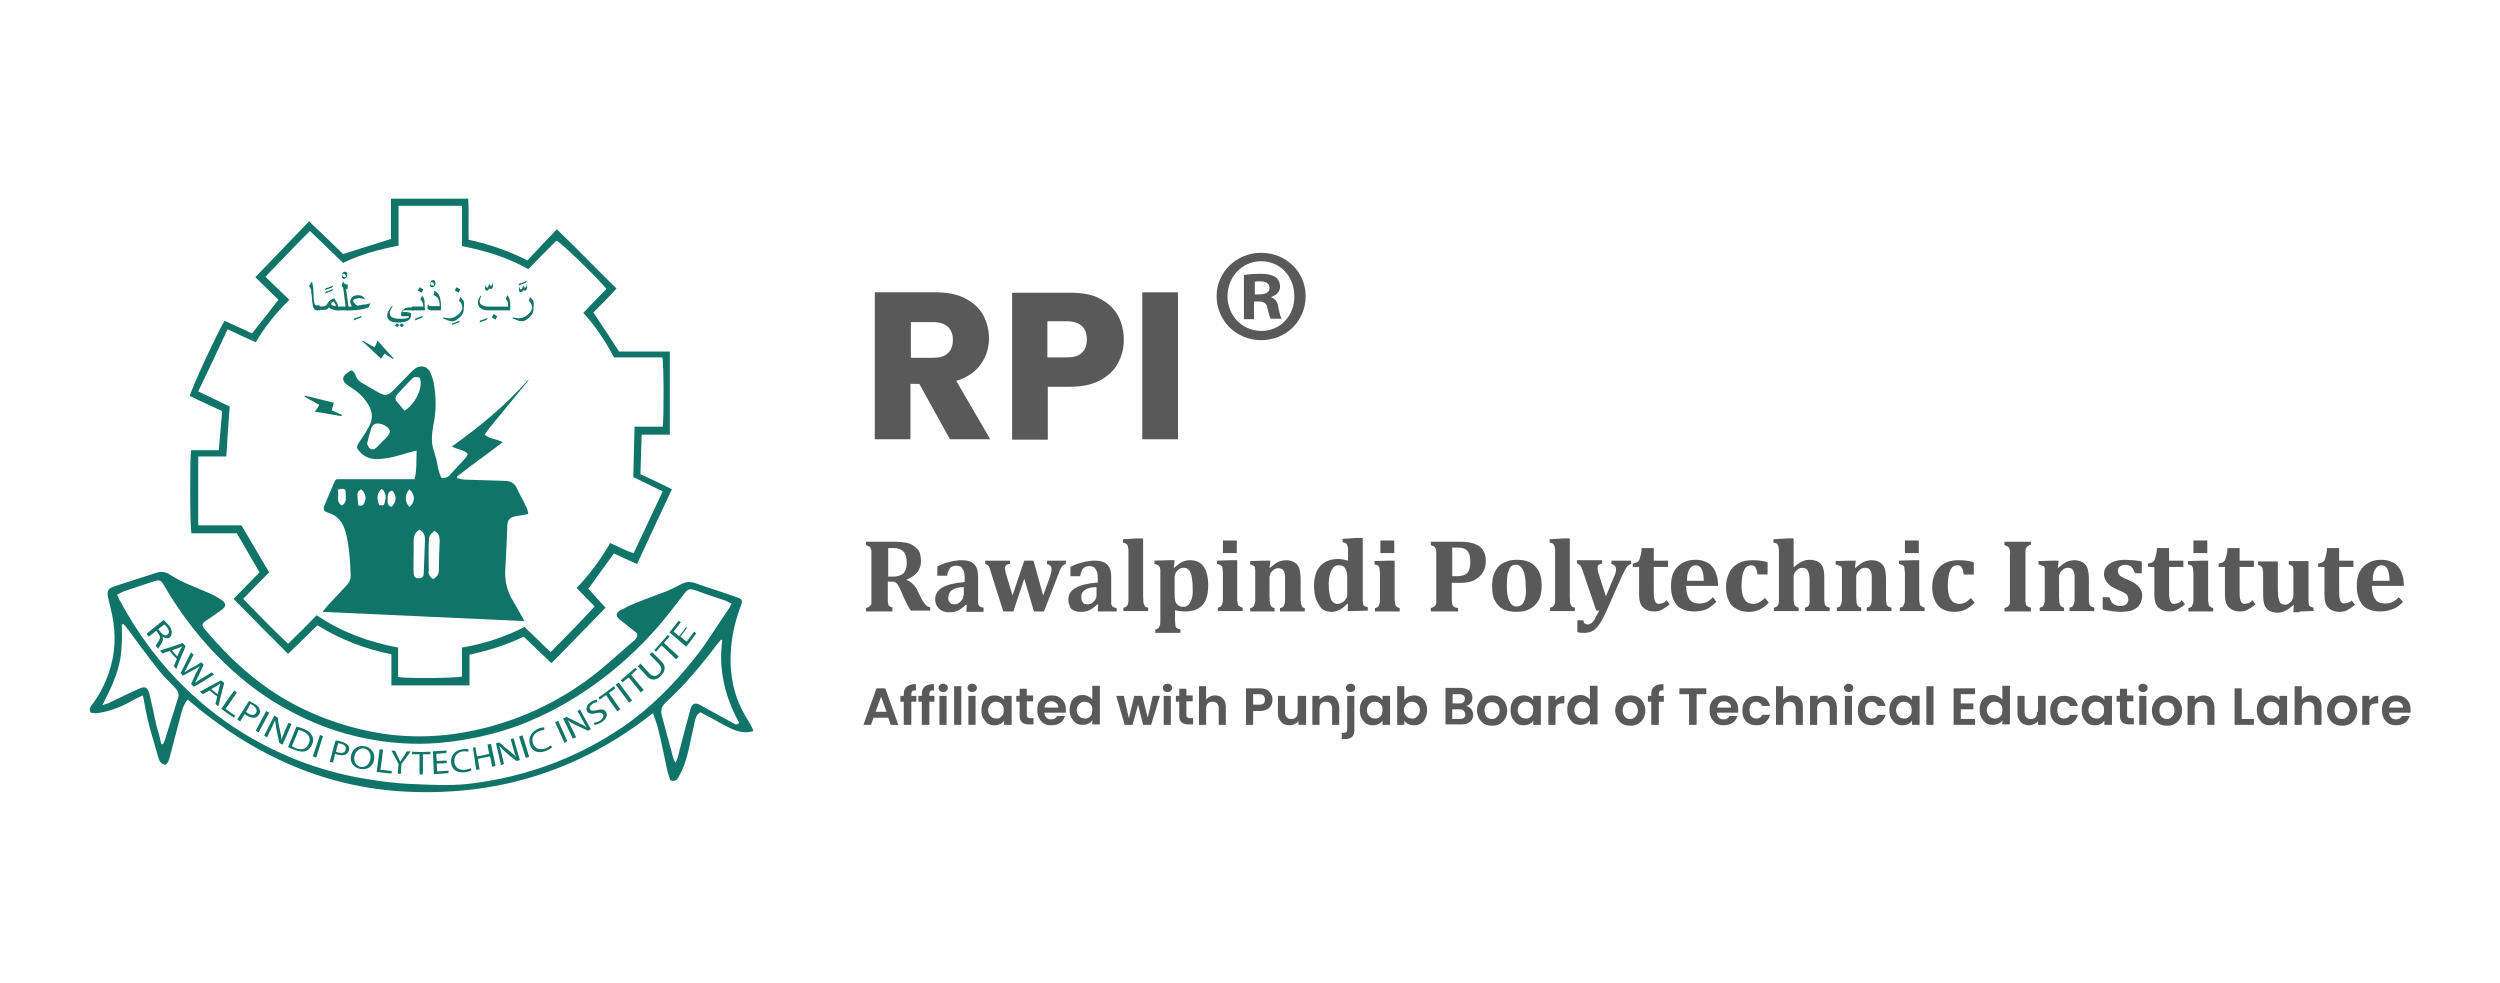 <?xml version="1.0" encoding="UTF-8"?>
<!-- Generator: Adobe Illustrator 28.2.0, SVG Export Plug-In . SVG Version: 6.00 Build 0)  -->
<svg xmlns="http://www.w3.org/2000/svg" xmlns:xlink="http://www.w3.org/1999/xlink" version="1.1" id="Layer_1" x="0px" y="0px" viewBox="0 0 595.3 234.1" style="enable-background:new 0 0 595.3 234.1;" xml:space="preserve">
<style type="text/css">
	.st0{fill:#107468;}
	.st1{fill:#595959;}
</style>
<g>
	<g>
		<g>
			<g>
				<path class="st0" d="M44.7,166.6c-1.3,1.5-1.5,3.3-2,5c-0.8,3-1.6,6.1-2.4,9.1c-0.1,0.5-0.5,1-0.8,1.4c-1.2-0.1-1.5-0.8-1.8-1.7      c-1.2-4.3-2.6-8.5-3.3-12.9c-0.1-0.6-0.2-1.1-0.4-1.9c-1,0.5-1.8,0.8-2.6,1.3c-2.5,1.4-5.2,2.5-8.1,2.9c-0.6,0.1-1.2,0-1.7-0.1      c-0.5-0.9,0-1.5,0.4-2c2-2.7,3.5-5.8,4.4-9.1c1.3-4.7,1.1-9.3-0.1-13.9c-0.2-0.9-0.4-1.7-0.6-2.6c-0.2-1.4,0-1.9,1.3-2.4      c3.4-1.1,6.8-2.2,10.2-3.3c1.2-0.4,2.3-0.2,3.2,0.4c2.9,1.9,6.1,3,9.1,4.3c1.2,0.5,2.3,1.1,3.3,1.8c1.1,0.8,1.1,1.5,0,2.3      c-1.2,0.9-2.4,1.7-3.6,2.5c-1.2,0.8-1.3,1.2-0.3,2.3c5.9,7,12.6,13.1,20.7,17.5c6.7,3.6,13.9,6,21.5,7.2      c10.1,1.5,20,0.3,29.6-2.9c8.9-3,16.9-7.6,24-13.8c2.1-1.8,4.1-3.6,6.2-5.4c0.5-0.4,1-0.9,0.8-1.8c-0.6-0.5-1.3-1-2-1.6      c-0.7-0.6-1.5-1.1-2.2-1.7c-0.9-0.8-0.9-1.5,0.1-2.1c1.3-0.7,2.6-1.4,4-1.9c2.4-1,4.8-1.8,7.1-2.7c1.1-0.5,2.2-1,3.3-1.6      c1.1-0.6,2.1-0.8,3.4-0.4c3.3,1.2,6.7,2.2,10,3.4c1.4,0.5,1.5,0.7,1,2.1c-1.2,3.2-2,6.4-2.3,9.8c-0.5,5.8,0.4,11.3,3.4,16.4      c0.4,0.7,0.8,1.3,1.2,2c0.3,0.5,0.5,1,0.7,1.6c-2.1,0.6-3.8,0.1-5.5-0.7c-1.5-0.7-3-1.6-4.5-2.4c-0.9-0.5-1.8-0.9-2.6-1.4      c-1.1,0.6-1.2,1.6-1.4,2.4c-0.5,2.1-0.9,4.3-1.4,6.4c-0.5,2.3-1.2,4.5-2.4,6.6c-0.4,0.7-0.8,1.2-2,0.8c-0.2-0.7-0.5-1.5-0.7-2.3      c-0.7-3.2-1.3-6.4-2.1-9.6c-0.3-1.3-0.8-2.6-1.3-4.1c-16.6,13.1-35.3,19.3-56.2,18.8C78.4,188.2,60.5,180.1,44.7,166.6      L44.7,166.6z M174.2,143.7c-0.7-0.3-1.2-0.6-1.8-0.8c-2.1-0.7-4.3-1.4-6.4-2.2c-2-0.7-2.2-0.5-3.4,1.1c-2.4,3.1-4.8,6.3-7.5,9.2      c-4.8,5.2-10.1,9.8-16,13.7c-4.8,3.2-9.8,5.8-15.2,7.9c-6.2,2.3-12.6,3.7-19.3,4.3c-6,0.5-11.8,0.1-17.7-1.1      c-6.5-1.3-12.6-3.6-18.4-6.8c-5.4-2.9-10.2-6.5-14.6-10.7c-5.9-5.6-10.8-11.9-14.9-19c-0.6-1.1-1-1.3-2.3-0.9      c-2.4,0.8-4.8,1.6-7.2,2.4c-0.5,0.2-1,0.5-1.6,0.8c0.3,0.6,0.4,1.1,0.7,1.5c4.2,7.8,9.4,14.9,15.8,21c7.7,7.4,16.5,13,26.4,16.9      c5.3,2.1,10.9,3.6,16.5,4.5c3.7,0.6,7.4,1.1,11.2,1.2c4.2,0.2,8.4,0.4,12.6,0c7.3-0.8,14.4-2.5,21.3-5.2      c5.6-2.2,10.9-5,15.9-8.4c6.6-4.5,12.2-10.2,17.2-16.5c2.9-3.6,5.3-7.7,8-11.6C173.8,144.6,173.9,144.3,174.2,143.7L174.2,143.7      z M172,152.4c-0.1,0-0.2-0.1-0.3-0.1c-0.3,0.4-0.7,0.8-1,1.2c-3.7,4.9-7.7,9.7-12.2,13.8c-1,0.9-1.2,1.9-0.9,3.1      c0.9,3.5,1.9,7,2.8,10.4c0.1,0.2,0.2,0.4,0.5,0.8c0.2-0.6,0.4-0.9,0.5-1.3c0.5-2.1,1.1-4.2,1.6-6.2c0.5-1.7,0.9-3.5,1.4-5.2      c0.4-1.4,1.1-1.7,2.4-1c0.2,0.1,0.3,0.2,0.5,0.3c2.4,1.3,4.9,2.7,7.3,4c0.4,0.2,0.8,0.6,1.4-0.1      C172.7,166.1,171,159.5,172,152.4L172,152.4z M38.4,177.2c0.1,0,0.2,0,0.4,0c0.1-0.2,0.3-0.5,0.4-0.8c1.1-3.4,2.1-6.8,3.2-10.2      c0.3-0.9,0-1.7-0.7-2.4c-1.3-1.4-2.7-2.7-3.9-4.2c-2.6-3.3-5.1-6.7-7.6-10.1c-0.2-0.3-0.5-0.6-0.8-0.9c-0.1,0-0.2,0.1-0.4,0.1      c0.1,3.3,0.1,6.6-0.7,9.8c-0.8,3.2-2.3,6.2-3.9,9.4c0.7-0.2,1-0.3,1.3-0.4c2.5-1.2,4.9-2.4,7.4-3.5c1.5-0.7,2.1-0.3,2.5,1.3      c0.6,2.4,1.1,4.9,1.6,7.3C37.7,174.2,38.1,175.7,38.4,177.2L38.4,177.2z"></path>
				<path class="st0" d="M141.3,74.4c2.1,3.1,4,6.1,6.1,9.3h12.1v19.8h-6.7c-0.1,3.2-0.2,6.2-0.3,9.4c2.4,1.1,4.9,2.3,7.5,3.6      c-2.8,6-5.6,11.9-8.3,17.8c-1.9-0.8-3.7-1.7-5.5-2.5c-2.1,2.9-4.2,5.7-6.1,8.4c1.3,1.4,2.6,2.9,4.1,4.5      c-4.3,4.4-8.5,8.8-12.9,13.2c-2.2-2.1-4.4-4.2-6.6-6.3c-4.1,2-8.4,3.3-12.9,4.3v7.3H93.2v-7.4c-6.4-1.3-12.1-3.5-17.6-6.9      c-2.4,2.3-4.7,4.6-7,6.8c-4.3-4.3-8.6-8.6-13-13.1c2-2,4.1-4.2,6.2-6.3c-1.8-3.1-3.6-6.2-5.4-9.3H45.6      c-0.4-1.2-0.4-18.3-0.1-19.8h6.6c0.3-3.1,0.5-6.2,0.8-9.3c-2.6-1.2-5.2-2.4-7.7-3.6c0.1-1.2,7-16.1,8.3-17.9      c2.1,1,4.3,1.9,6.5,3c2.1-2.6,4.1-5.2,6.3-8c-1.8-1.8-3.6-3.5-5.5-5.4c4.2-4.4,8.5-8.8,12.8-13.3c2.8,2.7,5.5,5.2,8.1,7.8      c3.8-1.2,7.5-2.4,11.4-3.6v-9.6h18.4c0.2,3.2,0,6.4,0.1,9.8c4.8,1,9.4,2.6,14,4.9c2.3-2.5,4.6-4.9,7-7.4      c4.9,4.7,9.4,9.4,14.2,14.1C145.1,70.6,143.2,72.5,141.3,74.4L141.3,74.4z M138.9,74.5c1.9-2,3.7-3.9,5.5-5.7      c-1.4-1.9-10.7-11-11.9-11.5c-2.2,2.2-4.4,4.4-6.7,6.8c-4.9-2.8-10.2-4.4-15.8-5.5V49H94.9v9.5c-4.7,0.9-9.1,2.1-13.2,4.1      c-2.6-2.5-5.2-5-7.9-7.6c-3.6,3.6-7,7.2-10.6,10.9c2,1.9,3.8,3.7,5.7,5.5c-3.2,3.1-5.8,6.4-8,10.1c-2.3-1-4.4-2-6.7-3.1      c-2.3,5-4.6,9.8-7,14.8c2.7,1.3,5.2,2.5,7.5,3.6c-0.3,4-0.6,7.9-0.8,11.9h-6.7v16.4h10.3c2.3,3.9,4.4,7.5,6.6,11.2      c-2,2-4.1,4.1-6.2,6.3c3.6,3.7,7,7.2,10.7,10.7c2.4-2.3,4.6-4.5,6.8-6.8c5.9,4,12.4,6.4,19.4,7.7v7c1.6,0.4,14,0.3,15.2-0.1      v-6.9c5.3-0.9,10.2-2.5,14.9-4.9c2.1,2,4.1,3.9,6.2,6c3.6-3.6,7.1-7.2,10.5-10.9c-1.5-1.5-2.9-2.9-4.3-4.4      c3.2-3.3,5.8-6.9,8-10.7c1.9,0.8,3.6,1.9,5.6,2.4c2.3-4.9,4.6-9.8,6.9-14.7c-2.5-1.2-4.8-2.3-7-3.4c0.1-4.1,0.2-8,0.3-12h6.7      c0.3-1.7,0.3-15.3-0.1-16.5h-11.5C144.2,81.3,141.9,77.8,138.9,74.5L138.9,74.5z"></path>
				<path class="st0" d="M83.9,88.2c0.3,0.4,0.7,0.7,0.8,1.2c0.3,0.9,0.9,1.5,1.7,1.9c1.3,0.7,2.5,1.5,3.8,2.2      c1.5,0.8,2.2,0.7,3.4-0.5c1.4-1.4,2.8-2.9,4.2-4.3c0.3-0.3,0.6-0.6,1-0.9c1.2-0.9,2.8-0.7,3.5,0.6c0.5,0.9,0.8,1.9,1,2.9      c0.6,3.3,0.6,6.6-0.1,9.9c-0.4,2.2-0.6,4.3,0.2,6.5c0.5,1.3,0.7,2.7,1,4.1c0.2,0.7,0.4,1.4,0.7,2c1,0.1,1.7-0.2,2.2-0.9      c1.2-1.3,2.4-2.6,3.6-3.9c0.2-0.2,0.3-0.6,0.5-0.9c-1-1.1-2.5-1-3.8-1.8c6.7-4.7,12.9-9.9,18.3-16c-0.1,0.2-0.2,0.5-0.4,0.7      c-3,3.7-6.1,7.4-9.1,11.1c-0.3,0.4-0.6,0.9-1,1.4c1.3,1.1,2.9,1,4.3,1.8c-3.6,2.8-7.4,5.4-10.9,8.2l0.1,0.4      c0.5,0.1,1,0.2,1.5,0.3c3.2,0.1,6.5,0.2,9.7,0.3c1.4,0,2.4,0.5,3,1.8c0.7,1.6,1.6,3,2.3,4.6c0.2,0.4,0.3,0.9,0.4,1.5      c-1.1,0.2-2,0.4-2.9,0.5c-1.5,0.3-2,0.8-2.1,2.3c-0.1,3.6-0.3,7.2-0.5,10.8c-0.1,2.5,0.5,4.8,1.8,7c1,1.6,1.8,3.2,2.8,4.9      c-16-0.7-31.8-1.5-48.1-2.2c0.6-0.7,1-1.3,1.5-1.8c1.4-1.5,2.9-3.1,4.3-4.6c0.6-0.6,0.9-1.3,0.9-2.1c-0.1-3.5-0.3-7-1.2-10.5      c-0.6-2.2-1.8-3.9-4.1-4.6c-1-0.3-1.3-0.8-1-1.6c0.8-2,1.7-4,2.5-5.9c0.1-0.2,0.2-0.3,0.5-0.5h18.5c0.6-2.2,0.4-4.4,0.5-6.8      c-0.8,0.2-1.4,0.3-2,0.5c-2.3,0.7-4.6,1.4-7,1.5c-1.7,0.1-3.2-0.3-4.4-1.6c-1-1-1-1.3-0.2-2.5c0.8-1.2,1.6-2.4,2.3-3.7      c1-1.8,0.8-3.6-0.3-5.3c-1.1-1.8-2.6-3.1-4.4-4.2c-2-1.2-2-2.4,0.1-3.6C83.4,88.2,83.5,88.2,83.9,88.2L83.9,88.2z M99.9,126.1      c-1.1,0.7-1.4,1.6-1.4,2.7c0,1,0,2,0,2.9c0,1.6-0.1,3.2,0,4.8c0,0.9,0.5,1.2,1.3,1.2s1.1-0.5,1.1-1.2c0.1-2.7,0.2-5.4,0.3-8      C101.2,127.5,100.9,126.7,99.9,126.1z M99.9,89.9c-1.2-0.2-1.3-0.2-2,0.5c-1.1,1.1-2.2,2.3-3.3,3.5c-0.4,0.5-0.6,1.1-0.2,1.6      c0.6,0.8,1.3,1.5,1.9,2.3C99.1,96.1,100.9,91.9,99.9,89.9L99.9,89.9z M103.1,137.9c1-0.5,1.4-1.2,1.4-2.1c0-2.3,0.1-4.7,0.2-7      c0-1.1-0.3-1.9-1.3-2.4c-1.1,1-1.3,1.2-1.3,2.9c-0.1,2.2,0,4.3,0,6.5C101.9,136.6,102.3,137.3,103.1,137.9z M87.4,105.7      c0.2,0.4,0.4,0.9,0.7,1.1c0.5,0.3,1,0.3,1.5-0.2c0.8-0.8,1.5-1.5,2.3-2.3c1.4-1.4,1.2-2.2-0.5-3.1c-0.3-0.1-0.6-0.3-1-0.3      c-1-0.2-1.7,0.2-2,1.1C88,103.2,87.7,104.4,87.4,105.7z M80.4,116.6c0.5,1.2-0.6,2.8,1,3.8c1.3-0.8,0.9-2,0.9-3      C82.4,116.4,82,116.2,80.4,116.6z M90.9,116.4c-1.1,0.9-1.3,2.2-0.6,3.9c1,0.1,1.2,0,1.3-0.6C91.9,118.6,92.1,117.4,90.9,116.4      L90.9,116.4z M97.5,116.5c-1.2,1.2-1.1,3.2,0,4.2C98.9,119.6,98.9,117.8,97.5,116.5z M85.3,120.3c1.1,0.5,1.4-0.4,1.6-1      c0.4-0.9-0.1-2.2-0.9-2.8C84.8,117.3,85.1,117.3,85.3,120.3z M93.4,116.8c-1,0.3-1.1,1-1.1,1.7c0.1,0.8-0.3,1.8,0.9,2.2      C94.5,119.6,94.5,118,93.4,116.8L93.4,116.8z"></path>
				<path class="st0" d="M76,96.4c-1.2-0.7-2.4-1.3-3.5-2c0-0.1,0.1-0.1,0.1-0.2c2.3,0.6,4.6,1.1,6.9,1.7c-0.2,0.6-0.3,1.1-0.5,1.8      c0.9,0.4,1.6,0.7,2.4,1.1c0,0.1,0,0.2-0.1,0.3c-2.1-0.4-4.1-0.7-6.4-1.1C75.4,97.5,75.7,97.1,76,96.4z"></path>
				<path class="st0" d="M89.2,82.7c0.3-0.6,0.5-1,0.7-1.6c1.3,1.5,2.5,2.8,3.8,4.2c0,0.1-0.1,0.1-0.1,0.2c-0.6-0.4-1.3-0.8-2-1.3      c-0.3,0.4-0.5,0.7-0.9,1.2c-1.5-1.4-2.9-2.8-4.4-4.1c0-0.1,0.1-0.1,0.1-0.2C87.3,81.7,88.2,82.1,89.2,82.7L89.2,82.7z"></path>
			</g>
			<g>
				<path class="st0" d="M39,147.6c0.3,0.3,0.7,0.8,1.1,1.2c0.6,0.7,0.8,1.3,0.8,1.8c0,0.4-0.1,0.8-0.4,1.1      c-0.5,0.5-1.2,0.3-1.8-0.1c0,0,0,0,0,0c0.2,0.5,0.1,1-0.2,1.5c-0.4,0.7-0.7,1.1-0.8,1.4c-0.2-0.3-0.4-0.4-0.6-0.7      c0-0.2,0.3-0.6,0.7-1.2c0.4-0.6,0.4-1.1-0.1-1.7c-0.2-0.3-0.3-0.4-0.5-0.7c-0.7,0.6-1.1,0.9-1.8,1.4c-0.2-0.3-0.3-0.4-0.5-0.7      C36.6,149.5,37.4,148.9,39,147.6L39,147.6z M37.7,149.8c0.2,0.3,0.3,0.4,0.5,0.7c0.6,0.7,1.2,1,1.7,0.6c0.5-0.4,0.4-1.1-0.2-1.8      c-0.2-0.3-0.5-0.6-0.6-0.6C38.6,149.1,38.3,149.3,37.7,149.8L37.7,149.8z"></path>
				<path class="st0" d="M40.4,155c-0.7,0.2-1,0.4-1.7,0.6c-0.2-0.3-0.4-0.4-0.6-0.7c2.2-0.7,3.3-1,5.4-1.8c0.3,0.3,0.4,0.5,0.7,0.8      c-0.9,2.1-1.4,3.2-2.2,5.4c-0.3-0.3-0.4-0.4-0.6-0.7c0.3-0.7,0.4-1,0.7-1.7C41.3,156.1,41,155.8,40.4,155L40.4,155z M42.2,156.3      c0.3-0.6,0.4-0.9,0.7-1.5c0.2-0.3,0.3-0.6,0.5-0.9c0,0,0,0,0,0c-0.3,0.1-0.6,0.3-0.9,0.4c-0.6,0.2-0.9,0.3-1.6,0.6      C41.4,155.4,41.7,155.7,42.2,156.3z"></path>
				<path class="st0" d="M43,160.3c1-2,1.5-3,2.5-5c0.2,0.3,0.4,0.4,0.6,0.6c-0.5,1-0.8,1.5-1.3,2.5c-0.3,0.6-0.6,1.2-0.9,1.7      c0,0,0,0,0,0c0.4-0.3,1-0.6,1.6-1c1-0.5,1.5-0.8,2.4-1.4c0.2,0.2,0.4,0.4,0.6,0.6c-0.5,1-0.7,1.5-1.2,2.6      c-0.3,0.6-0.6,1.2-0.9,1.7c0,0,0,0,0,0c0.5-0.3,1-0.7,1.6-1c1-0.6,1.4-0.9,2.4-1.5c0.2,0.2,0.4,0.3,0.6,0.5      c-1.9,1.2-2.8,1.8-4.8,2.9c-0.3-0.2-0.4-0.4-0.7-0.6c0.5-1.1,0.7-1.6,1.2-2.7c0.3-0.6,0.6-1.1,0.9-1.6c0,0,0,0,0,0      c-0.4,0.3-0.9,0.6-1.5,0.9c-1,0.6-1.5,0.8-2.6,1.4C43.4,160.7,43.3,160.6,43,160.3L43,160.3z"></path>
				<path class="st0" d="M49.9,164.4c-0.6,0.4-0.9,0.5-1.6,0.9c-0.3-0.2-0.4-0.4-0.7-0.6c2-1.1,3-1.6,5-2.7c0.3,0.2,0.4,0.4,0.8,0.6      c-0.6,2.2-0.9,3.4-1.4,5.6c-0.3-0.2-0.4-0.3-0.7-0.6c0.2-0.7,0.3-1.1,0.4-1.8C50.9,165.3,50.6,165,49.9,164.4L49.9,164.4z       M51.8,165.3c0.2-0.6,0.3-1,0.4-1.6c0.1-0.4,0.2-0.7,0.3-1c0,0,0,0,0,0c-0.3,0.2-0.5,0.4-0.8,0.6c-0.6,0.3-0.9,0.5-1.4,0.8      C50.9,164.6,51.2,164.8,51.8,165.3L51.8,165.3z"></path>
				<path class="st0" d="M55.8,164.4c0.3,0.2,0.4,0.3,0.6,0.5c-1.1,1.6-1.6,2.4-2.7,3.9c0.9,0.7,1.4,1,2.3,1.6      c-0.1,0.2-0.2,0.3-0.3,0.5c-1.2-0.8-1.8-1.2-3-2.1C53.9,167,54.5,166.1,55.8,164.4L55.8,164.4z"></path>
				<path class="st0" d="M59.3,166.9c0.4,0.2,0.8,0.4,1.3,0.7c0.7,0.4,1.1,0.8,1.2,1.3c0.2,0.4,0.2,0.8-0.1,1.2      c-0.2,0.4-0.6,0.7-1,0.8c-0.6,0.1-1.3-0.1-1.9-0.5c-0.2-0.1-0.4-0.3-0.5-0.4c-0.4,0.7-0.7,1.1-1.1,1.8c-0.3-0.2-0.4-0.3-0.7-0.5      C57.6,169.6,58.2,168.7,59.3,166.9L59.3,166.9z M58.6,169.5c0.1,0.1,0.3,0.3,0.5,0.4c0.8,0.5,1.5,0.5,1.9-0.2      c0.3-0.6,0-1.2-0.7-1.7c-0.3-0.2-0.5-0.3-0.7-0.4C59.2,168.5,59,168.8,58.6,169.5L58.6,169.5z"></path>
				<path class="st0" d="M64.1,169.7c-1,1.9-1.5,2.8-2.5,4.7c-0.3-0.2-0.4-0.2-0.7-0.4c1-1.9,1.5-2.8,2.5-4.7      C63.7,169.5,63.8,169.6,64.1,169.7L64.1,169.7z"></path>
				<path class="st0" d="M62.9,175.2c1-1.9,1.4-2.9,2.4-4.8c0.3,0.2,0.5,0.2,0.8,0.4c0.2,1.3,0.3,2,0.6,3.3c0.2,0.8,0.3,1.4,0.3,2.1      c0,0,0,0,0,0c0.2-0.7,0.5-1.3,0.8-2.1c0.4-0.8,0.5-1.2,0.9-2c0.3,0.1,0.4,0.2,0.7,0.3c-0.8,2-1.3,3-2.1,4.9      c-0.3-0.1-0.5-0.2-0.8-0.4c-0.3-1.3-0.4-2-0.7-3.3c-0.1-0.7-0.2-1.5-0.3-2.1c0,0,0,0,0,0c-0.3,0.6-0.5,1.2-0.9,2      c-0.4,0.8-0.6,1.2-1,2.1C63.3,175.4,63.2,175.3,62.9,175.2L62.9,175.2z"></path>
				<path class="st0" d="M70.6,173c0.5,0.1,1,0.3,1.6,0.5c1,0.4,1.7,0.9,2,1.5c0.4,0.6,0.5,1.3,0.2,2.1c-0.3,0.8-0.8,1.4-1.5,1.7      c-0.7,0.3-1.7,0.2-2.9-0.3c-0.5-0.2-1-0.4-1.4-0.6C69.4,175.9,69.8,175,70.6,173L70.6,173z M69.5,177.7c0.2,0.1,0.5,0.2,0.8,0.4      c1.6,0.7,2.8,0.2,3.3-1.2c0.4-1.2-0.1-2.2-1.6-2.8c-0.4-0.2-0.7-0.2-0.9-0.3C70.5,175.3,70.2,176.1,69.5,177.7L69.5,177.7z"></path>
				<path class="st0" d="M76.9,175.3c-0.6,2-1,3.1-1.6,5.1c-0.3-0.1-0.5-0.2-0.8-0.3c0.7-2,1-3.1,1.7-5.1      C76.4,175.1,76.6,175.2,76.9,175.3L76.9,175.3z"></path>
				<path class="st0" d="M79.9,176.3c0.4,0,0.9,0.1,1.4,0.3c0.7,0.2,1.2,0.5,1.5,0.8c0.3,0.3,0.4,0.7,0.3,1.2      c-0.1,0.5-0.4,0.8-0.7,1c-0.5,0.3-1.2,0.3-2,0.1c-0.2-0.1-0.4-0.1-0.6-0.2c-0.2,0.8-0.3,1.2-0.5,2.1c-0.3-0.1-0.5-0.1-0.8-0.2      C79.1,179.4,79.3,178.3,79.9,176.3L79.9,176.3z M80,179c0.2,0.1,0.4,0.2,0.6,0.2c0.9,0.2,1.6,0,1.7-0.7c0.2-0.7-0.3-1.2-1.1-1.4      c-0.3-0.1-0.6-0.1-0.7-0.1C80.3,177.8,80.2,178.2,80,179L80,179z"></path>
				<path class="st0" d="M89.1,180.8c-0.3,1.8-1.7,2.6-3.3,2.3c-1.6-0.3-2.6-1.6-2.2-3.2c0.4-1.7,1.7-2.5,3.3-2.2      C88.4,178,89.3,179.3,89.1,180.8L89.1,180.8z M84.4,180.1c-0.2,1.1,0.3,2.3,1.5,2.5c1.3,0.2,2.1-0.7,2.3-1.9      c0.2-1.1-0.3-2.2-1.5-2.5C85.5,178.1,84.6,179,84.4,180.1L84.4,180.1z"></path>
				<path class="st0" d="M90.4,178.4c0.3,0,0.5,0.1,0.8,0.1c-0.2,1.9-0.3,2.9-0.6,4.8c1.1,0.1,1.6,0.2,2.7,0.3c0,0.2,0,0.3-0.1,0.6      c-1.4-0.1-2.1-0.2-3.5-0.4C90,181.6,90.1,180.5,90.4,178.4L90.4,178.4z"></path>
				<path class="st0" d="M94.7,184.2c0.1-0.9,0.1-1.4,0.2-2.3c-0.7-1.3-1-1.9-1.7-3.2c0.3,0,0.5,0.1,0.9,0.1      c0.3,0.6,0.4,0.9,0.7,1.5c0.2,0.4,0.4,0.8,0.5,1.1c0,0,0,0,0,0c0.2-0.3,0.4-0.7,0.7-1.1c0.4-0.6,0.6-0.9,0.9-1.4      c0.3,0,0.5,0,0.9,0c-0.8,1.2-1.3,1.8-2.2,3c-0.1,0.9-0.1,1.4-0.1,2.3C95.2,184.3,95.1,184.3,94.7,184.2L94.7,184.2z"></path>
				<path class="st0" d="M99.9,179.6c-0.7,0-1.1,0-1.8,0c0-0.2,0-0.4,0-0.6c1.7,0.1,2.6,0.1,4.4,0c0,0.2,0,0.4,0,0.6      c-0.7,0-1.1,0-1.8,0c0,1.9,0,2.9,0,4.8c-0.3,0-0.5,0-0.8,0C99.9,182.5,99.9,181.5,99.9,179.6L99.9,179.6z"></path>
				<path class="st0" d="M106.4,181.7c-0.9,0.1-1.4,0.1-2.4,0.1c0,0.8,0.1,1.2,0.1,1.9c1.1-0.1,1.6-0.1,2.7-0.2c0,0.2,0,0.4,0,0.6      c-1.4,0.1-2.1,0.2-3.5,0.2c-0.1-2.2-0.1-3.2-0.2-5.4c1.3-0.1,1.9-0.1,3.2-0.2c0,0.2,0,0.3,0,0.6c-1,0.1-1.5,0.1-2.4,0.2      c0,0.7,0,1,0.1,1.7c0.9,0,1.4-0.1,2.3-0.1C106.4,181.3,106.4,181.4,106.4,181.7L106.4,181.7z"></path>
				<path class="st0" d="M112.3,183.4c-0.3,0.2-0.9,0.4-1.6,0.5c-1.8,0.2-3.2-0.6-3.3-2.4c-0.1-1.7,1-2.9,2.8-3.1      c0.7-0.1,1.2,0,1.4,0c0,0.2-0.1,0.4-0.1,0.6c-0.3-0.1-0.7-0.1-1.2-0.1c-1.4,0.2-2.2,1.1-2.1,2.5c0.1,1.3,1.1,2.1,2.6,1.9      c0.5-0.1,1-0.2,1.3-0.4C112.1,183,112.2,183.1,112.3,183.4L112.3,183.4z"></path>
				<path class="st0" d="M113.2,177.9c0.1,0.9,0.2,1.3,0.4,2.2c1.2-0.2,1.7-0.3,2.9-0.6c-0.2-0.9-0.3-1.3-0.4-2.2      c0.3-0.1,0.5-0.1,0.8-0.2c0.4,2.1,0.7,3.1,1.1,5.3c-0.3,0.1-0.5,0.1-0.8,0.2c-0.2-1-0.3-1.5-0.5-2.5c-1.2,0.2-1.7,0.4-2.9,0.6      c0.2,1,0.2,1.5,0.4,2.5c-0.3,0.1-0.5,0.1-0.8,0.1c-0.3-2.1-0.5-3.2-0.8-5.3C112.8,178,113,178,113.2,177.9L113.2,177.9z"></path>
				<path class="st0" d="M119.3,182.2c-0.5-2.1-0.7-3.1-1.2-5.2c0.3-0.1,0.5-0.1,0.8-0.2c1,0.9,1.5,1.3,2.5,2.1      c0.6,0.5,1.1,0.9,1.5,1.4c0,0,0,0,0,0c-0.3-0.7-0.5-1.3-0.7-2.1c-0.2-0.9-0.4-1.3-0.6-2.2c0.3-0.1,0.4-0.1,0.7-0.2      c0.6,2.1,0.9,3.1,1.5,5.2c-0.3,0.1-0.5,0.1-0.8,0.2c-1.1-0.8-1.6-1.2-2.6-2.1c-0.6-0.5-1.1-1-1.5-1.5c0,0,0,0,0,0      c0.2,0.6,0.4,1.3,0.6,2.1c0.2,0.9,0.3,1.3,0.5,2.2C119.7,182.1,119.6,182.1,119.3,182.2L119.3,182.2z"></path>
				<path class="st0" d="M124.4,175.1c0.7,2,1,3.1,1.6,5.1c-0.3,0.1-0.5,0.2-0.8,0.3c-0.6-2-1-3.1-1.6-5.1      C124,175.2,124.1,175.2,124.4,175.1z"></path>
				<path class="st0" d="M131.5,177.9c-0.2,0.2-0.7,0.6-1.5,0.9c-1.7,0.7-3.3,0.2-3.8-1.5c-0.5-1.6,0.3-3.1,2-3.8      c0.7-0.3,1.2-0.3,1.4-0.3c0,0.2,0,0.4,0,0.6c-0.3,0-0.7,0.1-1.2,0.3c-1.3,0.5-1.9,1.6-1.5,2.9c0.4,1.2,1.5,1.7,3,1.2      c0.5-0.2,0.9-0.5,1.2-0.7C131.3,177.7,131.4,177.8,131.5,177.9z"></path>
				<path class="st0" d="M132.9,171.6c0.9,2,1.3,2.9,2.2,4.9c-0.3,0.1-0.4,0.2-0.7,0.4c-0.9-2-1.3-2.9-2.2-4.9      C132.5,171.8,132.6,171.8,132.9,171.6L132.9,171.6z"></path>
				<path class="st0" d="M136.4,175.9c-0.9-1.9-1.4-2.9-2.3-4.8c0.3-0.2,0.5-0.2,0.8-0.4c1.2,0.6,1.8,0.9,3,1.5      c0.7,0.3,1.3,0.6,1.8,1c0,0,0,0,0,0c-0.4-0.6-0.7-1.2-1.1-1.9c-0.4-0.8-0.6-1.2-1.1-2c0.3-0.1,0.4-0.2,0.6-0.4      c1,1.9,1.5,2.8,2.6,4.7c-0.3,0.2-0.4,0.3-0.7,0.4c-1.2-0.6-1.8-0.8-3-1.4c-0.7-0.3-1.3-0.7-1.8-1.1c0,0,0,0,0,0      c0.3,0.6,0.6,1.2,1,2c0.4,0.8,0.6,1.2,1,2.1C136.8,175.7,136.7,175.7,136.4,175.9L136.4,175.9z"></path>
				<path class="st0" d="M141.4,172.1c0.4,0,1-0.2,1.5-0.5c0.7-0.5,0.9-1.1,0.7-1.5c-0.3-0.4-0.7-0.5-1.6-0.3      c-1,0.3-1.8,0.2-2.2-0.4c-0.4-0.7,0-1.7,1-2.3c0.5-0.3,1-0.5,1.3-0.5c0,0.2,0.1,0.4,0.1,0.6c-0.2,0-0.6,0.1-1.1,0.4      c-0.7,0.5-0.8,1-0.6,1.3c0.2,0.4,0.7,0.4,1.6,0.2c1.1-0.3,1.8-0.2,2.2,0.4c0.4,0.7,0.2,1.7-1.1,2.5c-0.5,0.3-1.2,0.6-1.6,0.6      C141.5,172.5,141.5,172.4,141.4,172.1L141.4,172.1z"></path>
				<path class="st0" d="M144.3,165.5c-0.6,0.4-0.9,0.7-1.5,1.1c-0.1-0.2-0.2-0.3-0.3-0.5c1.5-1,2.2-1.6,3.7-2.7      c0.1,0.2,0.2,0.3,0.3,0.5c-0.6,0.5-0.9,0.7-1.5,1.1c1.1,1.6,1.6,2.3,2.7,3.9c-0.3,0.2-0.4,0.3-0.7,0.5      C145.9,167.9,145.4,167.1,144.3,165.5L144.3,165.5z"></path>
				<path class="st0" d="M147.3,162.5c1.3,1.7,1.9,2.5,3.2,4.3c-0.3,0.2-0.4,0.3-0.7,0.5c-1.3-1.7-1.9-2.6-3.2-4.3      C147,162.8,147.1,162.7,147.3,162.5z"></path>
				<path class="st0" d="M149.7,161.3c-0.6,0.5-0.9,0.7-1.5,1.2c-0.1-0.2-0.2-0.3-0.4-0.5c1.4-1.2,2.1-1.8,3.5-3      c0.2,0.2,0.2,0.3,0.4,0.4c-0.6,0.5-0.9,0.8-1.4,1.3c1.2,1.5,1.8,2.2,3,3.6c-0.3,0.2-0.4,0.3-0.7,0.6      C151.5,163.5,150.9,162.8,149.7,161.3L149.7,161.3z"></path>
				<path class="st0" d="M152.5,158c0.8,0.9,1.3,1.4,2.1,2.3c0.8,0.9,1.6,0.8,2.3,0.2c0.7-0.7,0.8-1.5,0-2.4      c-0.9-0.9-1.3-1.4-2.2-2.2c0.2-0.2,0.3-0.4,0.6-0.6c0.9,0.9,1.3,1.3,2.2,2.2c1.2,1.2,0.9,2.4-0.2,3.5c-1,1-2.2,1.2-3.3,0      c-0.8-0.9-1.2-1.4-2.1-2.3C152.2,158.3,152.3,158.2,152.5,158L152.5,158z"></path>
				<path class="st0" d="M157.5,153.7c-0.5,0.6-0.8,0.9-1.3,1.5c-0.2-0.2-0.2-0.2-0.4-0.4c1.3-1.4,1.9-2.1,3.2-3.6      c0.2,0.2,0.3,0.2,0.4,0.4c-0.5,0.6-0.8,0.9-1.3,1.5c1.4,1.3,2.1,1.9,3.5,3.2c-0.2,0.3-0.4,0.4-0.6,0.7      C159.5,155.6,158.9,154.9,157.5,153.7L157.5,153.7z"></path>
				<path class="st0" d="M163.6,149.5c-0.6,0.9-1,1.3-1.6,2.1c0.6,0.5,0.9,0.7,1.5,1.2c0.7-1,1.1-1.4,1.8-2.4l0.5,0.4      c-0.9,1.3-1.4,1.9-2.4,3.2c-1.6-1.4-2.4-2.1-4-3.4c0.9-1.1,1.3-1.7,2.2-2.8c0.2,0.1,0.3,0.2,0.5,0.4c-0.7,0.9-1,1.3-1.7,2.2      c0.5,0.4,0.8,0.6,1.3,1.1c0.7-0.8,1-1.2,1.6-2.1C163.4,149.3,163.5,149.4,163.6,149.5L163.6,149.5z"></path>
			</g>
			<g>
				<path class="st0" d="M76.2,73.9h-0.8c-0.2,0-0.4-0.1-0.6-0.3c-0.1-0.2-0.2-0.4-0.3-0.8s-0.1-0.8-0.2-1.3c0-0.4,0-0.8-0.1-1.3      s-0.1-0.8-0.1-1c0-0.2-0.1-0.4-0.2-0.6c-0.1-0.2-0.2-0.3-0.3-0.5l0.7-1.1c0.1,0.4,0.2,1,0.3,1.6c0,0.4,0.1,1.3,0.1,2.7      c0.1,0.6,0.2,1.1,0.3,1.2c0.1,0.2,0.2,0.2,0.3,0.2h0.8L76.2,73.9L76.2,73.9z"></path>
				<path class="st0" d="M79.3,68c0,0.2-0.1,0.3-0.3,0.5c-0.3,0.1-0.9,0.3-1.6,0.6c0-0.2,0.1-0.3,0.2-0.5C78,68.6,78.5,68.3,79.3,68      L79.3,68z M79.3,68.8c0,0.2,0,0.3-0.1,0.3c-0.1,0-0.1,0.1-0.2,0.2c-0.3,0.1-0.9,0.3-1.6,0.6c0-0.2,0.1-0.3,0.2-0.5      C78,69.4,78.5,69.2,79.3,68.8z"></path>
				<path class="st0" d="M80.6,73.9H80c-0.2,0-0.5-0.1-0.8-0.2c-0.4-0.1-0.7-0.3-0.9-0.5c-0.2,0.3-0.4,0.4-0.6,0.5      c-0.2,0.1-0.5,0.1-1,0.1h-0.9V73h0.8c0.3,0,0.6-0.1,0.9-0.2c0.2-0.1,0.4-0.3,0.5-0.6c0.2-0.3,0.5-0.6,0.8-0.8      c0.3-0.2,0.6-0.3,0.8-0.4c0.2,0.4,0.4,0.7,0.6,1c0.2,0.4,0.3,0.7,0.3,1L80.6,73.9L80.6,73.9z M80,72.9c0-0.2-0.1-0.4-0.2-0.6      c-0.1-0.2-0.2-0.3-0.3-0.5c-0.2,0-0.3,0.1-0.4,0.2c-0.1,0.1-0.2,0.2-0.3,0.4c0.1,0.1,0.3,0.3,0.6,0.4      C79.5,72.8,79.7,72.9,80,72.9L80,72.9L80,72.9z"></path>
				<path class="st0" d="M82.7,65.5c0,0.2-0.1,0.4-0.2,0.6c-0.2,0.2-0.4,0.3-0.6,0.3c-0.2,0-0.3-0.1-0.4-0.2      c-0.1-0.1-0.1-0.3-0.1-0.5c0-0.3,0.1-0.5,0.2-0.7c0.1-0.2,0.3-0.3,0.5-0.3c0.2,0,0.4,0.1,0.5,0.2C82.6,65.1,82.7,65.3,82.7,65.5      z M82.4,65.7c0-0.1-0.1-0.2-0.2-0.3s-0.3-0.2-0.4-0.2s-0.2,0-0.2,0.1s-0.1,0.2-0.1,0.3c0,0.1,0.1,0.2,0.2,0.3      c0.1,0,0.2,0.1,0.4,0.1c0.1,0,0.2,0,0.2,0C82.3,65.8,82.4,65.7,82.4,65.7L82.4,65.7z"></path>
				<path class="st0" d="M82.9,73.9h-2.7V73h2.1l-0.6-4.6l-0.3-0.1c0-0.2,0-0.5,0.1-0.7c0-0.2,0.1-0.4,0.2-0.6l0.1,0.1      c0,0.2,0.1,0.4,0.4,0.5c0.2,0.1,0.4,0.1,0.6,0.2c0,0.2,0,0.4,0,0.6c0,0.2-0.1,0.4-0.1,0.5l-0.3-0.1l0.6,4.3L82.9,73.9L82.9,73.9      z"></path>
				<path class="st0" d="M86.1,75.2c0,0.2-0.1,0.3-0.3,0.5c-0.3,0.1-0.9,0.3-1.6,0.6c0-0.2,0.1-0.3,0.2-0.5      C84.8,75.7,85.4,75.5,86.1,75.2L86.1,75.2z"></path>
				<path class="st0" d="M88.2,72.2l-0.4,1c-0.6,0.2-1.2,0.4-1.9,0.5c-0.7,0.1-1.4,0.2-2,0.2h-1.4V73h1.3c-0.1-0.2-0.2-0.4-0.3-0.6      c-0.1-0.2-0.1-0.4-0.1-0.6c0-0.4,0.2-0.8,0.5-1.1c0.4-0.3,0.8-0.4,1.4-0.4c0.4,0,0.8,0.1,1.1,0.3c0.1,0.1,0.3,0.3,0.6,0.7      L87,71.3c-0.2-0.1-0.5-0.1-0.7-0.2c-0.2,0-0.4-0.1-0.6-0.1c-0.5,0-0.9,0.1-1.2,0.2s-0.4,0.3-0.4,0.4c0,0.2,0.1,0.4,0.3,0.6      c0.2,0.2,0.4,0.4,0.7,0.6c0.6-0.1,1.1-0.2,1.5-0.3C86.9,72.6,87.5,72.4,88.2,72.2L88.2,72.2z"></path>
				<path class="st0" d="M98.5,73.9h-1c-0.6,0-1,0-1.3,0c-0.3,0-0.4,0.1-0.4,0.2c0,0.1,0.2,0.2,0.5,0.2c0.1,0,0.3,0,0.4,0      c0.1,0,0.3,0,0.6,0.1c0.2,0,0.3,0.1,0.4,0.1c0.1,0.1,0.2,0.1,0.2,0.3c0,0.7-0.2,1.2-0.7,1.5c-0.5,0.3-1.3,0.5-2.4,0.5      c-0.8,0-1.4-0.1-1.9-0.4c-0.5-0.3-0.7-0.7-0.7-1.2c0-0.4,0.1-0.9,0.4-1.3c0.1-0.2,0.3-0.5,0.7-1.1l0.2,0.1      c-0.1,0.2-0.3,0.5-0.4,0.7c-0.2,0.4-0.3,0.7-0.3,1c0,0.4,0.2,0.8,0.7,1c0.4,0.2,1,0.3,1.8,0.3c0.5,0,1,0,1.4-0.1      c0.5-0.1,0.7-0.2,0.7-0.4c0-0.1,0-0.1-0.1-0.1c-0.1,0-0.1,0-0.3,0c-0.1,0-0.2,0-0.5,0c-0.2,0-0.3,0-0.4,0c-0.2,0-0.4,0-0.5-0.1      c-0.1-0.1-0.1-0.1-0.1-0.3c0-0.4,0.1-0.8,0.4-1.1c0.2-0.2,0.5-0.4,0.9-0.5c0.3-0.1,0.6-0.1,0.9-0.1h1L98.5,73.9L98.5,73.9z       M95.1,77.4l-0.5,0.5l-0.6-0.4l0.5-0.5L95.1,77.4L95.1,77.4z M96.2,77.4l-0.5,0.5l-0.6-0.4l0.5-0.5C95.6,77,96.2,77.4,96.2,77.4      z"></path>
				<path class="st0" d="M100.7,75.2c0,0.2-0.1,0.3-0.3,0.5c-0.3,0.1-0.9,0.3-1.6,0.6c0-0.2,0.1-0.3,0.2-0.5      C99.4,75.7,99.9,75.5,100.7,75.2L100.7,75.2z"></path>
				<path class="st0" d="M101.2,73.9h-3.1V73h2.7c0-0.4-0.1-0.8-0.2-1c-0.1-0.2-0.2-0.4-0.5-0.7l0.4-0.9c0.3,0.3,0.4,0.6,0.5,0.8      c0.1,0.3,0.1,0.7,0.1,1.4L101.2,73.9L101.2,73.9z M100.8,68.9l-0.4,0.8l-0.9-0.5l0.4-0.8C99.9,68.4,100.8,68.9,100.8,68.9z"></path>
				<path class="st0" d="M103.7,67.5c0,0.2-0.1,0.4-0.2,0.6c-0.2,0.2-0.4,0.3-0.6,0.3c-0.2,0-0.3-0.1-0.4-0.2s-0.1-0.3-0.1-0.5      c0-0.3,0.1-0.5,0.2-0.7c0.1-0.2,0.3-0.3,0.5-0.3c0.2,0,0.4,0.1,0.5,0.2C103.6,67.1,103.7,67.3,103.7,67.5z M103.4,67.7      c0-0.1-0.1-0.2-0.2-0.3s-0.3-0.2-0.4-0.2c-0.1,0-0.2,0-0.2,0.1c-0.1,0.1-0.1,0.2-0.1,0.3c0,0.1,0.1,0.2,0.2,0.3      c0.1,0,0.2,0.1,0.4,0.1c0.1,0,0.2,0,0.2,0C103.3,67.8,103.4,67.7,103.4,67.7L103.4,67.7z"></path>
				<path class="st0" d="M105,73.9h-2.4c-0.2,0-0.4-0.1-0.6-0.2s-0.2-0.3-0.2-0.4c0-0.1,0-0.3,0-0.4c0-0.1,0-0.2,0.1-0.4h0.1      c0,0.1,0.1,0.3,0.2,0.3c0.1,0.1,0.2,0.1,0.4,0.1h2.1c0-0.7-0.1-1.2-0.3-1.6c-0.2-0.5-0.6-0.8-1.1-1l0.1-1.1      c0.6,0.3,1.1,0.8,1.3,1.5c0.2,0.5,0.3,1.3,0.3,2.1L105,73.9L105,73.9z"></path>
				<path class="st0" d="M109.5,76.3c0,0.2-0.1,0.3-0.3,0.5c-0.3,0.1-0.9,0.3-1.6,0.6c0-0.2,0.1-0.3,0.2-0.5      C108.2,76.9,108.7,76.7,109.5,76.3L109.5,76.3z"></path>
				<path class="st0" d="M110.4,73.9c0,0.4-0.2,0.8-0.5,1.2c-0.3,0.4-0.7,0.7-1.1,1c-0.4,0.3-0.8,0.4-1,0.4c-0.2,0-0.5,0-0.8-0.1      c-0.2-0.1-0.5-0.1-0.8-0.3c-0.3-0.1-0.5-0.2-0.8-0.3l0.1-0.2c0.2,0,0.5,0.1,0.7,0.1c0.3,0.1,0.5,0.1,0.7,0.1      c0.5,0,1-0.1,1.5-0.4c0.5-0.3,0.9-0.6,1.2-1c0.3-0.4,0.5-0.8,0.5-1.1c0-0.3-0.1-0.6-0.2-0.9c-0.1-0.3-0.3-0.5-0.6-0.8l0.3-0.9      c0.3,0.3,0.5,0.6,0.7,0.8c0.2,0.3,0.2,0.7,0.2,1L110.4,73.9L110.4,73.9z M109.6,68.9l-0.4,0.8l-0.9-0.5l0.4-0.8      C108.7,68.4,109.6,68.9,109.6,68.9z"></path>
				<path class="st0" d="M116.1,75.7c0,0.2-0.1,0.3-0.3,0.5c-0.3,0.1-0.9,0.3-1.6,0.6c0-0.2,0.1-0.3,0.2-0.5      C114.8,76.2,115.3,76,116.1,75.7L116.1,75.7z"></path>
				<path class="st0" d="M117.4,67.8c0,0.3,0,0.5-0.1,0.7c-0.1,0.2-0.2,0.3-0.4,0.3c-0.1,0-0.1,0-0.2,0c-0.1,0-0.1-0.1-0.2-0.1      c-0.1,0.1-0.1,0.2-0.2,0.3c-0.1,0.1-0.2,0.2-0.4,0.2c-0.2,0-0.3-0.1-0.3-0.2c-0.1-0.1-0.1-0.2-0.1-0.4c0-0.1,0-0.2,0-0.3      c0-0.1,0.1-0.2,0.1-0.3l0.1-0.1c0,0,0,0.1,0,0.1c0,0.1,0,0.1,0,0.2c0,0.1,0,0.2,0.1,0.2c0,0.1,0.1,0.1,0.1,0.1      c0.2,0,0.3-0.1,0.4-0.3c0-0.1,0.1-0.3,0.2-0.6l0.1,0c0,0.2,0.1,0.3,0.1,0.3c0,0.1,0.1,0.2,0.2,0.2c0.1,0,0.2-0.1,0.3-0.3      c0.1-0.1,0.1-0.3,0.1-0.5l0.1,0c0,0.1,0,0.1,0,0.2C117.4,67.6,117.4,67.7,117.4,67.8L117.4,67.8z"></path>
				<path class="st0" d="M121.5,73.9h-5.2c-0.7,0-1.3-0.1-1.7-0.4c-0.5-0.3-0.8-0.8-0.8-1.4c0-0.3,0.1-0.7,0.2-1      c0.1-0.1,0.2-0.4,0.4-0.7l0.2,0.1c-0.1,0.2-0.2,0.3-0.2,0.5c-0.1,0.3-0.2,0.5-0.2,0.7c0,0.4,0.2,0.8,0.7,1      c0.4,0.2,0.9,0.3,1.5,0.3h4.6v-0.1c0-0.4-0.1-0.7-0.1-1c-0.1-0.3-0.3-0.5-0.5-0.7l0.4-0.9c0.2,0.2,0.3,0.3,0.3,0.4      c0.2,0.4,0.4,1,0.4,1.8L121.5,73.9L121.5,73.9z M118.4,75.3l-0.4,0.8l-0.9-0.5l0.4-0.8C117.5,74.8,118.4,75.3,118.4,75.3z"></path>
				<path class="st0" d="M125.5,68.2c0,0.3,0,0.5-0.1,0.7c-0.1,0.2-0.2,0.3-0.4,0.3c-0.1,0-0.1,0-0.2,0c-0.1,0-0.1-0.1-0.2-0.1      c-0.1,0.1-0.1,0.2-0.2,0.3c-0.1,0.1-0.2,0.2-0.4,0.2c-0.2,0-0.3-0.1-0.3-0.2c-0.1-0.1-0.1-0.2-0.1-0.4c0-0.1,0-0.2,0-0.3      c0-0.1,0.1-0.2,0.1-0.3l0.1-0.1c0,0,0,0.1,0,0.1c0,0.1,0,0.1,0,0.2c0,0.1,0,0.2,0.1,0.2c0,0.1,0.1,0.1,0.1,0.1      c0.2,0,0.3-0.1,0.4-0.3c0-0.1,0.1-0.3,0.2-0.6l0.1,0c0,0.2,0.1,0.3,0.1,0.3c0,0.1,0.1,0.2,0.2,0.2c0.1,0,0.2-0.1,0.3-0.3      c0.1-0.1,0.1-0.3,0.1-0.5l0.1,0c0,0.1,0,0.1,0,0.2C125.5,68.1,125.5,68.2,125.5,68.2L125.5,68.2z M125.4,66.9      c0,0.2-0.1,0.3-0.3,0.5c-0.3,0.1-0.9,0.3-1.6,0.6c0-0.2,0.1-0.3,0.2-0.5C124.1,67.5,124.6,67.2,125.4,66.9L125.4,66.9z"></path>
				<path class="st0" d="M127,73.9c0,0.4-0.2,0.8-0.5,1.2c-0.3,0.4-0.7,0.7-1.1,1c-0.4,0.3-0.8,0.4-1,0.4c-0.2,0-0.5,0-0.8-0.1      c-0.2-0.1-0.5-0.1-0.8-0.3c-0.3-0.1-0.5-0.2-0.8-0.3l0.1-0.2c0.2,0,0.5,0.1,0.7,0.1c0.3,0.1,0.5,0.1,0.7,0.1      c0.5,0,1-0.1,1.5-0.4c0.5-0.3,0.9-0.6,1.2-1c0.3-0.4,0.5-0.8,0.5-1.1c0-0.3-0.1-0.6-0.2-0.9c-0.1-0.3-0.3-0.5-0.6-0.8l0.3-0.9      c0.3,0.3,0.5,0.6,0.7,0.8c0.2,0.3,0.2,0.7,0.2,1L127,73.9L127,73.9z"></path>
			</g>
		</g>
	</g>
	<g>
		<path class="st1" d="M216.9,91.4h2l7.3,13.2h9.6l-8.1-13.9c2.6-0.8,4.5-2.1,5.8-3.9c1.3-1.8,2-3.9,2-6.2c0-2.1-0.5-3.9-1.4-5.6    c-1-1.7-2.4-3-4.4-4c-1.9-1-4.3-1.4-7.1-1.4h-14.3v35h8.5V91.4z M216.9,76.7h5.3c1.6,0,2.7,0.4,3.5,1.1c0.8,0.8,1.2,1.8,1.2,3.1    c0,1.4-0.4,2.5-1.2,3.2c-0.8,0.8-2,1.1-3.5,1.1h-5.3V76.7z"></path>
		<path class="st1" d="M249.4,92.1h5.3c2.9,0,5.3-0.5,7.2-1.5c1.9-1,3.4-2.4,4.3-4.1c0.9-1.7,1.4-3.5,1.4-5.6c0-2.2-0.5-4.1-1.4-5.8    c-1-1.7-2.4-3-4.3-4c-1.9-1-4.3-1.4-7.1-1.4h-13.8v35h8.5V92.1z M249.4,76.5h4.6c1.6,0,2.8,0.4,3.6,1.1c0.8,0.8,1.2,1.8,1.2,3.2    s-0.4,2.5-1.2,3.2c-0.8,0.8-2,1.1-3.6,1.1h-4.6V76.5z"></path>
		<rect x="272" y="69.6" class="st1" width="8.5" height="35"></rect>
		<path class="st1" d="M212.7,144.7c-0.4-0.1-0.7-0.2-0.9-0.4c-0.2-0.1-0.3-0.3-0.3-0.6c-0.1-0.2-0.1-0.7-0.1-1.3v-3.9h0.7    c0.4,0,0.8,0,1,0.1c0.2,0.1,0.4,0.3,0.6,0.5c0.2,0.3,0.4,0.7,0.7,1.3l0.9,2.1c0.6,1.3,1.1,2.2,1.6,2.9h4.6v-0.8    c-0.5-0.1-0.9-0.3-1.2-0.7c-0.3-0.4-0.7-0.9-1-1.6l-0.8-1.6c-0.3-0.7-0.7-1.2-1.1-1.6c-0.4-0.4-0.9-0.8-1.5-1v-0.1    c0.8-0.3,1.4-0.7,1.9-1.1c0.5-0.4,0.8-0.8,1.1-1.4c0.3-0.6,0.4-1.2,0.4-2c0-0.6-0.1-1.1-0.2-1.6s-0.4-0.9-0.7-1.2    c-0.3-0.3-0.6-0.6-1.1-0.9c-0.5-0.3-1.1-0.5-1.7-0.6s-1.5-0.2-2.4-0.2h-7v0.8c0.3,0.1,0.5,0.2,0.7,0.3c0.2,0.1,0.3,0.2,0.4,0.4    s0.1,0.4,0.2,0.6c0,0.3,0,0.6,0,1v10.4c0,0.4,0,0.7,0,1c0,0.3-0.1,0.5-0.2,0.6s-0.2,0.3-0.4,0.4c-0.2,0.1-0.4,0.2-0.7,0.3v0.8h6.3    V144.7z M211.4,130.5c0.2,0,0.7,0,1.4,0c1,0,1.8,0.3,2.3,0.8c0.5,0.5,0.8,1.4,0.8,2.5c0,0.5,0,1-0.1,1.4c-0.1,0.4-0.3,0.8-0.5,1.1    c-0.2,0.3-0.6,0.6-1,0.7c-0.4,0.2-0.9,0.3-1.6,0.3h-1.2V130.5z"></path>
		<path class="st1" d="M234.2,145.5v-0.8c-0.3-0.1-0.5-0.1-0.7-0.2c-0.1-0.1-0.2-0.1-0.3-0.2c-0.1-0.1-0.1-0.2-0.2-0.3    c-0.1-0.1-0.1-0.4-0.1-0.6c0-0.3,0-0.7,0-1.2v-4.7c0-1-0.1-1.8-0.4-2.4s-0.7-1-1.3-1.3c-0.6-0.3-1.4-0.4-2.3-0.4    c-0.4,0-0.8,0-1.1,0.1c-0.4,0-0.8,0.1-1.3,0.2c-0.5,0.1-1,0.3-1.5,0.4c-0.5,0.2-1.1,0.4-1.8,0.8v2.2h2.3c0.1-0.6,0.3-1.1,0.5-1.5    c0.2-0.4,0.5-0.6,0.7-0.7c0.3-0.1,0.6-0.2,1-0.2c0.4,0,0.7,0.1,1,0.2c0.3,0.2,0.5,0.5,0.7,0.9c0.2,0.4,0.3,1,0.3,1.7v1.1    c-2.4,0.2-4.1,0.6-5.3,1.3c-1.2,0.7-1.7,1.6-1.7,2.8c0,0.6,0.1,1.1,0.4,1.6c0.3,0.5,0.6,0.8,1.2,1.1c0.5,0.3,1.1,0.4,1.8,0.4    c0.7,0,1.4-0.1,2-0.4c0.6-0.3,1.3-0.8,1.9-1.4l0.2,0.1l-0.1,1.6H234.2z M229.4,141.8c0,0.4-0.1,0.7-0.3,1    c-0.2,0.3-0.5,0.6-0.8,0.8c-0.3,0.2-0.7,0.3-1,0.3c-0.5,0-0.9-0.1-1.1-0.4c-0.3-0.3-0.4-0.6-0.4-1.1c0-0.8,0.3-1.5,0.9-1.9    s1.5-0.7,2.8-0.7V141.8z"></path>
		<path class="st1" d="M251.8,137.3c0.3-0.7,0.5-1.2,0.6-1.6c0.1-0.3,0.3-0.6,0.4-0.7c0.1-0.2,0.2-0.3,0.4-0.4    c0.1-0.1,0.3-0.2,0.6-0.3v-0.8h-4.5v0.8c0.4,0.1,0.6,0.2,0.8,0.4c0.2,0.2,0.3,0.5,0.3,0.8c0,0.2,0,0.5-0.1,0.8    c-0.1,0.3-0.2,0.7-0.3,1.1l-1.6,4.4l-2.3-8.3h-2.2l-2.8,8.3l-1.5-5c-0.1-0.3-0.2-0.5-0.2-0.8s-0.1-0.5-0.1-0.7    c0-0.3,0.1-0.5,0.3-0.7s0.5-0.3,0.9-0.3v-0.8h-5.9v0.8c0.3,0.1,0.5,0.2,0.6,0.3c0.2,0.1,0.3,0.3,0.4,0.6c0.1,0.3,0.3,0.7,0.4,1.2    l2.9,9.2h2.4l2.6-7.8l2.3,7.8h2.4L251.8,137.3z"></path>
		<path class="st1" d="M255.6,145.3c0.5,0.3,1.1,0.4,1.8,0.4c0.7,0,1.4-0.1,2-0.4c0.6-0.3,1.3-0.8,1.9-1.4l0.2,0.1l-0.1,1.6h4.5    v-0.8c-0.3-0.1-0.5-0.1-0.7-0.2c-0.1-0.1-0.2-0.1-0.3-0.2c-0.1-0.1-0.1-0.2-0.2-0.3c-0.1-0.1-0.1-0.4-0.1-0.6c0-0.3,0-0.7,0-1.2    v-4.7c0-1-0.1-1.8-0.4-2.4s-0.7-1-1.3-1.3c-0.6-0.3-1.4-0.4-2.3-0.4c-0.4,0-0.8,0-1.1,0.1c-0.4,0-0.8,0.1-1.3,0.2    c-0.5,0.1-1,0.3-1.5,0.4c-0.5,0.2-1.1,0.4-1.8,0.8v2.2h2.3c0.1-0.6,0.3-1.1,0.5-1.5c0.2-0.4,0.5-0.6,0.7-0.7    c0.3-0.1,0.6-0.2,1-0.2c0.4,0,0.7,0.1,1,0.2c0.3,0.2,0.5,0.5,0.7,0.9c0.2,0.4,0.3,1,0.3,1.7v1.1c-2.4,0.2-4.1,0.6-5.3,1.3    c-1.2,0.7-1.7,1.6-1.7,2.8c0,0.6,0.1,1.1,0.4,1.6C254.7,144.7,255.1,145,255.6,145.3z M258.3,140.5c0.6-0.4,1.5-0.7,2.8-0.7v2    c0,0.4-0.1,0.7-0.3,1c-0.2,0.3-0.5,0.6-0.8,0.8c-0.3,0.2-0.7,0.3-1,0.3c-0.5,0-0.9-0.1-1.1-0.4c-0.3-0.3-0.4-0.6-0.4-1.1    C257.4,141.6,257.7,140.9,258.3,140.5z"></path>
		<path class="st1" d="M267.3,129.2c0.3,0.1,0.6,0.1,0.7,0.2s0.3,0.2,0.4,0.3c0.1,0.1,0.1,0.3,0.2,0.5c0,0.2,0.1,0.5,0.1,0.8    c0,0.3,0,0.8,0,1.5v9.4c0,0.5,0,0.9,0,1.2c0,0.3-0.1,0.5-0.1,0.7c-0.1,0.2-0.1,0.3-0.2,0.4c-0.1,0.1-0.2,0.2-0.3,0.3    s-0.3,0.1-0.6,0.2v0.8h5.9v-0.8c-0.4-0.1-0.7-0.2-0.8-0.4c-0.1-0.2-0.2-0.4-0.3-0.7c0-0.3-0.1-0.8-0.1-1.6v-13.8h-1.5l-3.3,0.2    V129.2z"></path>
		<path class="st1" d="M287.1,142.9c0.4-0.9,0.6-2.1,0.6-3.5c0-2-0.4-3.5-1.1-4.5c-0.7-1-1.8-1.5-3.2-1.5c-0.6,0-1.3,0.1-1.9,0.4    c-0.6,0.3-1.2,0.8-1.9,1.4l-0.1,0l0.2-1.8h-1.5l-3.3,0.1v0.8c0.3,0.1,0.5,0.1,0.7,0.2c0.2,0.1,0.3,0.2,0.4,0.3s0.1,0.2,0.2,0.4    s0.1,0.4,0.1,0.6c0,0.2,0,0.6,0,1.2v10.6c0,0.6,0,1-0.1,1.3c-0.1,0.2-0.2,0.4-0.3,0.6c-0.1,0.1-0.4,0.3-0.8,0.4v0.8h6v-0.8    c-0.4-0.1-0.7-0.2-0.9-0.4c-0.2-0.1-0.3-0.3-0.3-0.6s-0.1-0.7-0.1-1.3v-2.3c0.8,0.2,1.6,0.3,2.4,0.3c1.2,0,2.3-0.2,3.1-0.7    S286.7,143.8,287.1,142.9z M283.5,143.3c-0.4,0.8-1,1.2-1.7,1.2c-0.7,0-1.2-0.2-1.6-0.7s-0.5-1.2-0.5-2.2v-4.1    c0-0.4,0.1-0.8,0.3-1.2c0.2-0.3,0.5-0.6,0.8-0.8c0.3-0.2,0.7-0.3,1.1-0.3c0.7,0,1.3,0.4,1.6,1.2c0.3,0.8,0.5,2,0.5,3.6    C284.1,141.4,283.9,142.5,283.5,143.3z"></path>
		<path class="st1" d="M295,144.3c-0.1-0.1-0.1-0.2-0.2-0.3c0-0.1-0.1-0.2-0.1-0.4s0-0.3-0.1-0.6c0-0.2,0-0.6,0-1v-8.6h-1.5    l-3.3,0.1v0.8c0.3,0.1,0.5,0.1,0.7,0.2c0.2,0.1,0.3,0.2,0.4,0.3s0.2,0.3,0.2,0.6s0.1,0.6,0.1,1v5.6c0,0.8,0,1.3-0.1,1.6    c-0.1,0.3-0.2,0.5-0.3,0.7s-0.4,0.3-0.8,0.4v0.8h5.9v-0.8c-0.2-0.1-0.4-0.1-0.5-0.2S295.1,144.3,295,144.3z"></path>
		<rect x="291.2" y="128.7" class="st1" width="3.3" height="3"></rect>
		<path class="st1" d="M310,144.2c-0.1-0.1-0.2-0.3-0.2-0.5c0-0.2-0.1-0.4-0.1-0.7c0-0.3,0-0.6,0-1v-4.4c0-0.7-0.1-1.3-0.2-1.8    c-0.1-0.5-0.3-1-0.6-1.3c-0.3-0.4-0.6-0.6-1.1-0.8c-0.4-0.2-1-0.3-1.6-0.3c-0.5,0-0.9,0.1-1.3,0.2c-0.4,0.1-0.8,0.3-1.2,0.6    c-0.4,0.3-0.8,0.6-1.3,1l-0.1,0l0.2-1.7h-1.5l-3.3,0.1v0.8c0.4,0.1,0.7,0.2,0.8,0.3c0.2,0.1,0.3,0.2,0.3,0.4s0.1,0.4,0.1,0.7    c0,0.3,0,0.7,0,1.3v5c0,0.8,0,1.3-0.1,1.6c-0.1,0.3-0.2,0.5-0.3,0.7s-0.4,0.3-0.8,0.4v0.8h5.8v-0.8c-0.4-0.1-0.6-0.2-0.8-0.4    c-0.1-0.2-0.2-0.4-0.3-0.7c0-0.3-0.1-0.8-0.1-1.6v-4.6c0-0.4,0.1-0.7,0.3-1.1c0.2-0.3,0.5-0.6,0.8-0.8c0.3-0.2,0.6-0.3,1-0.3    c0.2,0,0.4,0,0.6,0.1c0.1,0,0.3,0.1,0.4,0.2c0.1,0.1,0.2,0.2,0.3,0.4c0.1,0.2,0.2,0.4,0.2,0.6c0.1,0.2,0.1,0.5,0.1,0.9    c0,0.4,0,0.8,0,1.4v3.2c0,0.8,0,1.3-0.1,1.6c-0.1,0.3-0.2,0.5-0.3,0.7c-0.1,0.2-0.4,0.3-0.8,0.4v0.8h5.9v-0.8    c-0.2-0.1-0.4-0.1-0.6-0.2C310.2,144.4,310,144.3,310,144.2z"></path>
		<path class="st1" d="M317.2,145.7c0.6,0,1.2-0.2,1.8-0.5c0.6-0.3,1.2-0.8,1.8-1.4l0.2,0l-0.1,1.7h1.5l3.3-0.1v-0.8    c-0.4-0.1-0.6-0.2-0.8-0.3s-0.3-0.2-0.3-0.4s-0.1-0.4-0.1-0.7c0-0.3,0-0.7,0-1.3v-13.8h-1.5l-3.3,0.2v0.8c0.4,0.1,0.7,0.2,0.8,0.3    c0.2,0.1,0.3,0.3,0.3,0.4c0.1,0.2,0.1,0.5,0.2,0.8c0,0.4,0,1,0,1.8v1.1c-0.5-0.1-0.9-0.2-1.2-0.3c-0.3,0-0.7-0.1-1-0.1    c-1.2,0-2.3,0.2-3.2,0.7c-0.9,0.5-1.5,1.2-2,2.1c-0.4,0.9-0.7,2.1-0.7,3.5c0,2,0.4,3.5,1.1,4.5    C314.6,145.2,315.7,145.7,317.2,145.7z M316.7,136.7c0.2-0.7,0.5-1.2,0.8-1.6c0.4-0.4,0.8-0.5,1.3-0.5c0.7,0,1.2,0.2,1.5,0.7    c0.3,0.5,0.5,1.2,0.5,2.2v4c0,0.5-0.1,0.9-0.4,1.2c-0.2,0.4-0.5,0.6-0.9,0.8c-0.3,0.2-0.7,0.3-1,0.3c-0.7,0-1.3-0.4-1.6-1.2    s-0.5-2-0.5-3.5C316.4,138.1,316.5,137.3,316.7,136.7z"></path>
		<rect x="328.7" y="128.7" class="st1" width="3.3" height="3"></rect>
		<path class="st1" d="M328.3,134.9c0.1,0.1,0.2,0.3,0.2,0.6s0.1,0.6,0.1,1v5.6c0,0.8,0,1.3-0.1,1.6c-0.1,0.3-0.2,0.5-0.3,0.7    s-0.4,0.3-0.8,0.4v0.8h5.9v-0.8c-0.2-0.1-0.4-0.1-0.5-0.2s-0.2-0.2-0.3-0.2s-0.1-0.2-0.2-0.3c0-0.1-0.1-0.2-0.1-0.4s0-0.3-0.1-0.6    c0-0.2,0-0.6,0-1v-8.6h-1.5l-3.3,0.1v0.8c0.3,0.1,0.5,0.1,0.7,0.2C328.1,134.6,328.2,134.7,328.3,134.9z"></path>
		<path class="st1" d="M353.1,136.3c0.5-0.8,0.7-1.7,0.7-2.8c0-1.5-0.5-2.6-1.5-3.4c-1-0.7-2.5-1.1-4.6-1.1h-7v0.8    c0.3,0.1,0.5,0.2,0.7,0.3c0.2,0.1,0.3,0.2,0.4,0.4c0.1,0.2,0.1,0.4,0.2,0.6c0,0.3,0,0.6,0,1v10.4c0,0.4,0,0.7,0,1    c0,0.3-0.1,0.5-0.2,0.6c-0.1,0.2-0.2,0.3-0.4,0.4s-0.4,0.2-0.7,0.3v0.8h6.5v-0.8c-0.4-0.1-0.6-0.1-0.8-0.2s-0.3-0.2-0.4-0.3    c-0.1-0.1-0.2-0.3-0.2-0.5c0-0.2-0.1-0.6-0.1-1.1v-3.9c0.5,0,1.1,0,1.9,0c1.4,0,2.5-0.2,3.4-0.6C352,137.6,352.7,137,353.1,136.3z     M349.8,135.8c-0.2,0.5-0.6,0.9-1.1,1.1c-0.5,0.2-1.1,0.3-1.9,0.3h-1v-6.8c0.3,0,0.7,0,1.3,0c0.7,0,1.3,0.1,1.7,0.3s0.8,0.6,1,1.1    c0.2,0.5,0.3,1.2,0.3,2C350.1,134.6,350,135.3,349.8,135.8z"></path>
		<path class="st1" d="M361.2,133.3c-0.9,0-1.7,0.1-2.4,0.4c-0.7,0.2-1.4,0.6-1.9,1.1c-0.5,0.5-0.9,1.2-1.2,2    c-0.3,0.8-0.4,1.7-0.4,2.8c0,1.4,0.2,2.6,0.7,3.5c0.5,0.9,1.2,1.6,2,2c0.9,0.4,1.9,0.6,3.1,0.6c1.3,0,2.3-0.2,3.2-0.7    c0.9-0.5,1.6-1.2,2.1-2.1c0.5-0.9,0.7-2.1,0.7-3.5c0-2-0.5-3.5-1.5-4.5C364.6,133.8,363.2,133.3,361.2,133.3z M363.3,141.7    c-0.1,0.6-0.2,1.1-0.4,1.5s-0.4,0.7-0.7,0.9c-0.3,0.2-0.6,0.3-1.1,0.3c-0.8,0-1.3-0.4-1.7-1.3c-0.4-0.8-0.6-2.1-0.6-3.8    c0-1.1,0.1-2,0.2-2.7c0.2-0.7,0.4-1.2,0.7-1.6s0.8-0.5,1.3-0.5c0.7,0,1.3,0.4,1.7,1.3c0.4,0.9,0.6,2.1,0.6,3.9    C363.4,140.5,363.4,141.1,363.3,141.7z"></path>
		<path class="st1" d="M370,129.7c0.1,0.1,0.1,0.3,0.2,0.5c0,0.2,0.1,0.5,0.1,0.8c0,0.3,0,0.8,0,1.5v9.4c0,0.5,0,0.9,0,1.2    c0,0.3-0.1,0.5-0.1,0.7c-0.1,0.2-0.1,0.3-0.2,0.4s-0.2,0.2-0.3,0.3s-0.3,0.1-0.6,0.2v0.8h5.9v-0.8c-0.4-0.1-0.7-0.2-0.8-0.4    c-0.1-0.2-0.2-0.4-0.3-0.7c0-0.3-0.1-0.8-0.1-1.6v-13.8h-1.5l-3.3,0.2v0.8c0.3,0.1,0.6,0.1,0.7,0.2    C369.8,129.5,369.9,129.6,370,129.7z"></path>
		<path class="st1" d="M386.9,135.8c0.2-0.3,0.3-0.6,0.5-0.8c0.1-0.2,0.3-0.3,0.4-0.4s0.3-0.2,0.6-0.3v-0.8h-4.7v0.8    c0.4,0.1,0.6,0.2,0.8,0.4c0.2,0.2,0.3,0.5,0.3,0.8c0,0.3,0,0.6-0.1,0.9c-0.1,0.3-0.2,0.6-0.4,1l-1.9,4.6l-1.7-5.3    c-0.2-0.6-0.3-1.1-0.3-1.5c0-0.3,0.1-0.5,0.3-0.7c0.2-0.1,0.5-0.3,0.8-0.3v-0.8h-6v0.8c0.2,0,0.4,0.1,0.6,0.3    c0.2,0.1,0.3,0.3,0.4,0.5s0.3,0.7,0.5,1.3l3.1,9.1h0.7c-0.5,0.9-0.8,1.6-1.1,2.1c-0.3,0.5-0.6,0.8-0.8,0.9s-0.5,0.3-0.8,0.3    c-0.3,0-0.5-0.1-0.7-0.2c-0.2-0.1-0.3-0.4-0.4-0.8h-1.4v2.8c0.5,0.2,1.1,0.2,1.7,0.2c0.8,0,1.5-0.2,2-0.5c0.5-0.3,1-0.8,1.5-1.5    c0.5-0.7,1-1.6,1.5-2.7l3.9-8.8C386.5,136.6,386.8,136.1,386.9,135.8z"></path>
		<path class="st1" d="M396.2,143.5c-0.2,0.1-0.4,0.2-0.6,0.2s-0.4,0.1-0.6,0.1c-0.3,0-0.5-0.1-0.7-0.3s-0.3-0.5-0.4-1    c-0.1-0.4-0.1-1.1-0.1-2V135h3.4v-1.5h-3.4v-3h-2.9c0,0.7-0.1,1.2-0.2,1.6c-0.1,0.4-0.2,0.8-0.3,1.1s-0.3,0.5-0.5,0.6    c-0.2,0.2-0.6,0.3-1.1,0.4v0.8h1.5v6.7c0,1.3,0.3,2.3,0.9,2.9c0.6,0.6,1.5,1,2.7,1c0.6,0,1.3-0.1,1.8-0.4s1.2-0.7,1.9-1.3l-0.8-1    C396.6,143.2,396.4,143.4,396.2,143.5z"></path>
		<path class="st1" d="M407.9,142.2c-0.6,0.6-1.1,1-1.6,1.2c-0.5,0.2-1,0.3-1.7,0.3c-1,0-1.8-0.3-2.3-1c-0.5-0.7-0.8-1.8-0.8-3.2    h7.6c0-0.9-0.1-1.8-0.3-2.4c-0.2-0.7-0.4-1.2-0.7-1.7c-0.3-0.4-0.6-0.8-1-1.1c-0.4-0.3-0.9-0.5-1.4-0.7c-0.6-0.2-1.2-0.3-1.9-0.3    c-1.2,0-2.2,0.2-3.1,0.7c-0.9,0.5-1.6,1.2-2.1,2.1c-0.5,0.9-0.7,2.1-0.7,3.4c0,2,0.5,3.5,1.4,4.6c0.9,1,2.4,1.5,4.2,1.5    c1,0,2-0.2,2.8-0.5c0.8-0.4,1.6-1,2.4-1.8L407.9,142.2z M402.3,135.5c0.4-0.6,0.9-0.9,1.5-0.9c0.6,0,1.1,0.3,1.4,0.9    c0.3,0.6,0.5,1.5,0.5,2.8h-4C401.7,137.1,401.9,136.1,402.3,135.5z"></path>
		<path class="st1" d="M416.5,145.7c0.9,0,1.7-0.2,2.4-0.5c0.7-0.3,1.5-0.9,2.3-1.7l-0.9-1.1c-0.6,0.5-1.1,0.9-1.5,1.1    c-0.4,0.2-0.9,0.3-1.3,0.3c-0.6,0-1.2-0.2-1.6-0.5c-0.4-0.4-0.7-0.8-0.9-1.5s-0.3-1.4-0.3-2.4c0-0.9,0.1-1.7,0.2-2.3    c0.1-0.6,0.3-1.1,0.5-1.5s0.4-0.6,0.7-0.8c0.3-0.1,0.6-0.2,0.9-0.2c0.5,0,0.8,0.2,1,0.5s0.4,0.9,0.5,1.7h2.4v-2.9    c-0.5-0.2-1.1-0.3-1.8-0.4c-0.6-0.1-1.3-0.1-1.9-0.1c-1.2,0-2.3,0.2-3.2,0.7c-0.9,0.5-1.7,1.2-2.2,2.2c-0.5,1-0.8,2.1-0.8,3.4    c0,2,0.5,3.4,1.4,4.5C413.5,145.2,414.8,145.7,416.5,145.7z"></path>
		<path class="st1" d="M430.9,143.6c-0.1,0.3-0.1,0.5-0.3,0.7s-0.4,0.3-0.8,0.4v0.8h5.9v-0.8c-0.2-0.1-0.4-0.1-0.6-0.2    c-0.2-0.1-0.3-0.2-0.4-0.3c-0.1-0.1-0.2-0.3-0.2-0.5c0-0.2-0.1-0.4-0.1-0.7c0-0.3,0-0.6,0-1v-4.4c0-1-0.1-1.8-0.3-2.4    c-0.2-0.6-0.6-1.1-1.1-1.4c-0.5-0.3-1.2-0.5-2.1-0.5c-0.6,0-1.2,0.1-1.8,0.4s-1.2,0.7-2,1.4l0,0v-6.9h-1.5l-3.3,0.2v0.8    c0.3,0.1,0.6,0.1,0.7,0.2c0.2,0.1,0.3,0.2,0.3,0.3c0.1,0.1,0.1,0.3,0.2,0.5c0,0.2,0.1,0.5,0.1,0.8c0,0.3,0,0.8,0,1.5v9.4    c0,0.5,0,0.9,0,1.2c0,0.3-0.1,0.5-0.1,0.7c-0.1,0.2-0.1,0.3-0.2,0.4s-0.2,0.2-0.3,0.3s-0.3,0.1-0.6,0.2v0.8h5.9v-0.8    c-0.2-0.1-0.4-0.1-0.5-0.2c-0.1-0.1-0.2-0.2-0.3-0.2s-0.1-0.2-0.2-0.3s-0.1-0.2-0.1-0.4c0-0.1,0-0.3-0.1-0.6c0-0.2,0-0.6,0-1v-4.7    c0-0.4,0.1-0.7,0.3-1c0.2-0.3,0.5-0.6,0.8-0.8c0.3-0.2,0.7-0.3,1-0.3c0.3,0,0.6,0.1,0.8,0.2c0.2,0.1,0.4,0.3,0.5,0.5    c0.1,0.2,0.2,0.6,0.3,1c0.1,0.4,0.1,1.1,0.1,1.9v3.1C430.9,142.8,430.9,143.3,430.9,143.6z"></path>
		<path class="st1" d="M438.5,135c0.1,0.2,0.1,0.4,0.1,0.7c0,0.3,0,0.7,0,1.3v5c0,0.8,0,1.3-0.1,1.6c-0.1,0.3-0.2,0.5-0.3,0.7    s-0.4,0.3-0.8,0.4v0.8h5.8v-0.8c-0.4-0.1-0.6-0.2-0.8-0.4c-0.1-0.2-0.2-0.4-0.3-0.7c0-0.3-0.1-0.8-0.1-1.6v-4.6    c0-0.4,0.1-0.7,0.3-1.1c0.2-0.3,0.5-0.6,0.8-0.8c0.3-0.2,0.6-0.3,1-0.3c0.2,0,0.4,0,0.6,0.1c0.1,0,0.3,0.1,0.4,0.2    c0.1,0.1,0.2,0.2,0.3,0.4c0.1,0.2,0.2,0.4,0.2,0.6c0.1,0.2,0.1,0.5,0.1,0.9c0,0.4,0,0.8,0,1.4v3.2c0,0.8,0,1.3-0.1,1.6    c-0.1,0.3-0.2,0.5-0.3,0.7c-0.1,0.2-0.4,0.3-0.8,0.4v0.8h5.9v-0.8c-0.2-0.1-0.4-0.1-0.6-0.2c-0.2-0.1-0.3-0.2-0.4-0.3    c-0.1-0.1-0.2-0.3-0.2-0.5c0-0.2-0.1-0.4-0.1-0.7c0-0.3,0-0.6,0-1v-4.4c0-0.7-0.1-1.3-0.2-1.8c-0.1-0.5-0.3-1-0.6-1.3    c-0.3-0.4-0.6-0.6-1.1-0.8c-0.4-0.2-1-0.3-1.6-0.3c-0.5,0-0.9,0.1-1.3,0.2c-0.4,0.1-0.8,0.3-1.2,0.6c-0.4,0.3-0.8,0.6-1.3,1    l-0.1,0l0.2-1.7h-1.5l-3.3,0.1v0.8c0.4,0.1,0.7,0.2,0.8,0.3C438.3,134.7,438.4,134.9,438.5,135z"></path>
		<path class="st1" d="M457.4,144.3c-0.1-0.1-0.1-0.2-0.2-0.3c0-0.1-0.1-0.2-0.1-0.4s0-0.3-0.1-0.6c0-0.2,0-0.6,0-1v-8.6h-1.5    l-3.3,0.1v0.8c0.3,0.1,0.5,0.1,0.7,0.2c0.2,0.1,0.3,0.2,0.4,0.3s0.2,0.3,0.2,0.6s0.1,0.6,0.1,1v5.6c0,0.8,0,1.3-0.1,1.6    c-0.1,0.3-0.2,0.5-0.3,0.7s-0.4,0.3-0.8,0.4v0.8h5.9v-0.8c-0.2-0.1-0.4-0.1-0.5-0.2S457.5,144.3,457.4,144.3z"></path>
		<rect x="453.6" y="128.7" class="st1" width="3.3" height="3"></rect>
		<path class="st1" d="M467.9,143.5c-0.4,0.2-0.9,0.3-1.3,0.3c-0.6,0-1.2-0.2-1.6-0.5c-0.4-0.4-0.7-0.8-0.9-1.5s-0.3-1.4-0.3-2.4    c0-0.9,0.1-1.7,0.2-2.3c0.1-0.6,0.3-1.1,0.5-1.5s0.4-0.6,0.7-0.8c0.3-0.1,0.6-0.2,0.9-0.2c0.5,0,0.8,0.2,1,0.5s0.4,0.9,0.5,1.7    h2.4v-2.9c-0.5-0.2-1.1-0.3-1.8-0.4c-0.6-0.1-1.3-0.1-1.9-0.1c-1.2,0-2.3,0.2-3.2,0.7c-0.9,0.5-1.7,1.2-2.2,2.2    c-0.5,1-0.8,2.1-0.8,3.4c0,2,0.5,3.4,1.4,4.5c0.9,1,2.2,1.5,4,1.5c0.9,0,1.7-0.2,2.4-0.5c0.7-0.3,1.5-0.9,2.3-1.7l-0.9-1.1    C468.8,142.9,468.3,143.3,467.9,143.5z"></path>
		<path class="st1" d="M483.6,144.7c-0.2-0.1-0.4-0.1-0.6-0.2c-0.2-0.1-0.3-0.2-0.4-0.3c-0.1-0.1-0.2-0.2-0.2-0.4    c0-0.2-0.1-0.3-0.1-0.6c0-0.2,0-0.5,0-0.8v-10.4c0-0.5,0-0.8,0-1s0.1-0.4,0.2-0.6c0.1-0.1,0.2-0.3,0.4-0.4    c0.2-0.1,0.4-0.2,0.7-0.3V129h-6.3v0.8c0.3,0.1,0.5,0.2,0.7,0.3s0.3,0.2,0.4,0.4c0.1,0.2,0.1,0.4,0.2,0.6s0,0.6,0,1v10.4    c0,0.4,0,0.7,0,1c0,0.3-0.1,0.5-0.2,0.6c-0.1,0.2-0.2,0.3-0.4,0.4s-0.4,0.2-0.7,0.3v0.8h6.3V144.7z"></path>
		<path class="st1" d="M486.8,135c0.1,0.2,0.1,0.4,0.1,0.7c0,0.3,0,0.7,0,1.3v5c0,0.8,0,1.3-0.1,1.6c-0.1,0.3-0.2,0.5-0.3,0.7    s-0.4,0.3-0.8,0.4v0.8h5.8v-0.8c-0.4-0.1-0.6-0.2-0.8-0.4c-0.1-0.2-0.2-0.4-0.3-0.7c0-0.3-0.1-0.8-0.1-1.6v-4.6    c0-0.4,0.1-0.7,0.3-1.1c0.2-0.3,0.5-0.6,0.8-0.8c0.3-0.2,0.6-0.3,1-0.3c0.2,0,0.4,0,0.6,0.1c0.1,0,0.3,0.1,0.4,0.2    c0.1,0.1,0.2,0.2,0.3,0.4c0.1,0.2,0.2,0.4,0.2,0.6c0.1,0.2,0.1,0.5,0.1,0.9c0,0.4,0,0.8,0,1.4v3.2c0,0.8,0,1.3-0.1,1.6    c-0.1,0.3-0.2,0.5-0.3,0.7c-0.1,0.2-0.4,0.3-0.8,0.4v0.8h5.9v-0.8c-0.2-0.1-0.4-0.1-0.6-0.2c-0.2-0.1-0.3-0.2-0.4-0.3    c-0.1-0.1-0.2-0.3-0.2-0.5c0-0.2-0.1-0.4-0.1-0.7c0-0.3,0-0.6,0-1v-4.4c0-0.7-0.1-1.3-0.2-1.8c-0.1-0.5-0.3-1-0.6-1.3    c-0.3-0.4-0.6-0.6-1.1-0.8c-0.4-0.2-1-0.3-1.6-0.3c-0.5,0-0.9,0.1-1.3,0.2c-0.4,0.1-0.8,0.3-1.2,0.6c-0.4,0.3-0.8,0.6-1.3,1    l-0.1,0l0.2-1.7h-1.5l-3.3,0.1v0.8c0.4,0.1,0.7,0.2,0.8,0.3C486.6,134.7,486.7,134.9,486.8,135z"></path>
		<path class="st1" d="M509.7,143.6c0.2-0.5,0.4-1,0.4-1.7c0-0.6-0.1-1.1-0.4-1.6c-0.2-0.4-0.6-0.8-1.1-1.2s-1.1-0.7-1.8-1    c-0.8-0.3-1.4-0.6-1.7-0.8c-0.3-0.2-0.5-0.4-0.6-0.6s-0.2-0.5-0.2-0.8c0-0.4,0.2-0.8,0.5-1s0.7-0.4,1.3-0.4c0.4,0,0.7,0.1,1,0.2    s0.5,0.3,0.7,0.6c0.2,0.3,0.4,0.7,0.6,1.2h1.6v-2.8c-0.9-0.2-1.6-0.3-2.2-0.3c-0.6,0-1.1-0.1-1.7-0.1c-1,0-1.9,0.1-2.7,0.4    s-1.4,0.7-1.8,1.2c-0.4,0.5-0.6,1.2-0.6,1.9c0,0.4,0.1,0.8,0.3,1.2c0.2,0.4,0.4,0.7,0.7,1c0.3,0.3,0.6,0.6,1,0.8    c0.4,0.2,0.8,0.4,1.2,0.6c0.8,0.3,1.3,0.6,1.7,0.8c0.3,0.2,0.6,0.4,0.7,0.7s0.2,0.5,0.2,0.8c0,0.5-0.2,0.9-0.5,1.2    s-0.8,0.4-1.4,0.4c-0.7,0-1.3-0.2-1.7-0.5s-0.7-0.9-0.9-1.6h-1.6v2.9c1.6,0.4,3.1,0.6,4.4,0.6c0.7,0,1.4-0.1,2-0.2    s1.1-0.4,1.6-0.7S509.4,144.1,509.7,143.6z"></path>
		<path class="st1" d="M518.9,143.5c-0.2,0.1-0.4,0.2-0.6,0.2s-0.4,0.1-0.6,0.1c-0.3,0-0.5-0.1-0.7-0.3s-0.3-0.5-0.4-1    c-0.1-0.4-0.1-1.1-0.1-2V135h3.4v-1.5h-3.4v-3h-2.9c0,0.7-0.1,1.2-0.2,1.6c-0.1,0.4-0.2,0.8-0.3,1.1s-0.3,0.5-0.5,0.6    c-0.2,0.2-0.6,0.3-1.1,0.4v0.8h1.5v6.7c0,1.3,0.3,2.3,0.9,2.9c0.6,0.6,1.5,1,2.7,1c0.6,0,1.3-0.1,1.8-0.4s1.2-0.7,1.9-1.3l-0.8-1    C519.3,143.2,519.1,143.4,518.9,143.5z"></path>
		<rect x="522.3" y="128.7" class="st1" width="3.3" height="3"></rect>
		<path class="st1" d="M522,134.9c0.1,0.1,0.2,0.3,0.2,0.6s0.1,0.6,0.1,1v5.6c0,0.8,0,1.3-0.1,1.6c-0.1,0.3-0.2,0.5-0.3,0.7    s-0.4,0.3-0.8,0.4v0.8h5.9v-0.8c-0.2-0.1-0.4-0.1-0.5-0.2s-0.2-0.2-0.3-0.2s-0.1-0.2-0.2-0.3c0-0.1-0.1-0.2-0.1-0.4s0-0.3-0.1-0.6    c0-0.2,0-0.6,0-1v-8.6h-1.5l-3.3,0.1v0.8c0.3,0.1,0.5,0.1,0.7,0.2C521.8,134.6,521.9,134.7,522,134.9z"></path>
		<path class="st1" d="M535.7,143.5c-0.2,0.1-0.4,0.2-0.6,0.2s-0.4,0.1-0.6,0.1c-0.3,0-0.5-0.1-0.7-0.3s-0.3-0.5-0.4-1    c-0.1-0.4-0.1-1.1-0.1-2V135h3.4v-1.5h-3.4v-3h-2.9c0,0.7-0.1,1.2-0.2,1.6c-0.1,0.4-0.2,0.8-0.3,1.1s-0.3,0.5-0.5,0.6    c-0.2,0.2-0.6,0.3-1.1,0.4v0.8h1.5v6.7c0,1.3,0.3,2.3,0.9,2.9c0.6,0.6,1.5,1,2.7,1c0.6,0,1.3-0.1,1.8-0.4s1.2-0.7,1.9-1.3l-0.8-1    C536.1,143.2,535.9,143.4,535.7,143.5z"></path>
		<path class="st1" d="M547.6,145.6l3.3-0.1v-0.8c-0.4-0.1-0.6-0.2-0.8-0.3s-0.3-0.2-0.3-0.4s-0.1-0.4-0.1-0.7c0-0.3,0-0.7,0-1.3    v-8.4h-4.7v0.8c0.3,0.1,0.6,0.2,0.7,0.3c0.1,0.1,0.3,0.2,0.3,0.4c0.1,0.2,0.1,0.4,0.1,0.7c0,0.3,0,0.7,0,1.3v4.7    c0,0.4-0.1,0.7-0.3,1.1s-0.5,0.6-0.8,0.8c-0.3,0.2-0.6,0.3-0.9,0.3c-0.3,0-0.6-0.1-0.8-0.2c-0.2-0.1-0.4-0.3-0.5-0.6    c-0.1-0.3-0.2-0.6-0.3-1c0-0.4-0.1-1-0.1-1.8v-6.7h-4.7v0.8c0.2,0.1,0.4,0.1,0.5,0.2c0.1,0.1,0.2,0.2,0.3,0.2    c0.1,0.1,0.1,0.2,0.2,0.3s0.1,0.2,0.1,0.4s0,0.3,0.1,0.6c0,0.2,0,0.6,0,1v4.4c0,1,0.1,1.8,0.3,2.4c0.2,0.6,0.6,1.1,1.1,1.4    c0.5,0.3,1.2,0.5,2,0.5c0.6,0,1.2-0.1,1.8-0.4c0.6-0.3,1.3-0.8,2-1.4l0.1,0l-0.1,1.7H547.6z"></path>
		<path class="st1" d="M554.4,144.7c0.6,0.6,1.5,1,2.7,1c0.6,0,1.3-0.1,1.8-0.4s1.2-0.7,1.9-1.3l-0.8-1c-0.2,0.2-0.4,0.3-0.6,0.4    s-0.4,0.2-0.6,0.2s-0.4,0.1-0.6,0.1c-0.3,0-0.5-0.1-0.7-0.3s-0.3-0.5-0.4-1c-0.1-0.4-0.1-1.1-0.1-2V135h3.4v-1.5H557v-3h-2.9    c0,0.7-0.1,1.2-0.2,1.6c-0.1,0.4-0.2,0.8-0.3,1.1s-0.3,0.5-0.5,0.6c-0.2,0.2-0.6,0.3-1.1,0.4v0.8h1.5v6.7    C553.5,143.1,553.8,144.1,554.4,144.7z"></path>
		<path class="st1" d="M572.2,143.3l-1-1.1c-0.6,0.6-1.1,1-1.6,1.2c-0.5,0.2-1,0.3-1.7,0.3c-1,0-1.8-0.3-2.3-1    c-0.5-0.7-0.8-1.8-0.8-3.2h7.6c0-0.9-0.1-1.8-0.3-2.4c-0.2-0.7-0.4-1.2-0.7-1.7c-0.3-0.4-0.6-0.8-1-1.1c-0.4-0.3-0.9-0.5-1.4-0.7    c-0.6-0.2-1.2-0.3-1.9-0.3c-1.2,0-2.2,0.2-3.1,0.7c-0.9,0.5-1.6,1.2-2.1,2.1c-0.5,0.9-0.7,2.1-0.7,3.4c0,2,0.5,3.5,1.4,4.6    c0.9,1,2.4,1.5,4.2,1.5c1,0,2-0.2,2.8-0.5C570.6,144.8,571.4,144.2,572.2,143.3z M565.6,135.5c0.4-0.6,0.9-0.9,1.5-0.9    c0.6,0,1.1,0.3,1.4,0.9c0.3,0.6,0.5,1.5,0.5,2.8h-4C565,137.1,565.2,136.1,565.6,135.5z"></path>
		<path class="st1" d="M208.7,163.9l-3.1,8.7h1.8l0.6-1.7h3.5l0.6,1.7h1.8l-3.1-8.7H208.7z M208.5,169.5l1.3-3.6l1.3,3.6H208.5z"></path>
		<path class="st1" d="M217,165.4c0-0.4,0.1-0.7,0.2-0.8c0.2-0.2,0.5-0.2,0.9-0.2v-1.5c-1,0-1.7,0.2-2.2,0.6c-0.5,0.4-0.7,1-0.7,1.9    v0.3h-0.8v1.4h0.8v5.5h1.8v-5.5h1.2v-1.4H217V165.4z"></path>
		<path class="st1" d="M221.3,165.4c0-0.4,0.1-0.7,0.2-0.8c0.2-0.2,0.5-0.2,0.9-0.2v-1.5c-1,0-1.7,0.2-2.2,0.6    c-0.5,0.4-0.7,1-0.7,1.9v0.3h-0.8v1.4h0.8v5.5h1.8v-5.5h1.2v-1.4h-1.2V165.4z"></path>
		<rect x="223.7" y="165.7" class="st1" width="1.7" height="6.9"></rect>
		<path class="st1" d="M224.6,162.8c-0.3,0-0.6,0.1-0.8,0.3c-0.2,0.2-0.3,0.4-0.3,0.7c0,0.3,0.1,0.5,0.3,0.7    c0.2,0.2,0.5,0.3,0.8,0.3s0.6-0.1,0.8-0.3c0.2-0.2,0.3-0.4,0.3-0.7c0-0.3-0.1-0.5-0.3-0.7C225.1,162.9,224.9,162.8,224.6,162.8z"></path>
		<rect x="227.2" y="163.4" class="st1" width="1.7" height="9.2"></rect>
		<rect x="230.6" y="165.7" class="st1" width="1.7" height="6.9"></rect>
		<path class="st1" d="M231.5,162.8c-0.3,0-0.6,0.1-0.8,0.3c-0.2,0.2-0.3,0.4-0.3,0.7c0,0.3,0.1,0.5,0.3,0.7    c0.2,0.2,0.5,0.3,0.8,0.3s0.6-0.1,0.8-0.3c0.2-0.2,0.3-0.4,0.3-0.7c0-0.3-0.1-0.5-0.3-0.7C232.1,162.9,231.8,162.8,231.5,162.8z"></path>
		<path class="st1" d="M239.1,166.7c-0.2-0.3-0.5-0.6-0.9-0.8s-0.8-0.3-1.4-0.3c-0.6,0-1.1,0.1-1.6,0.4c-0.5,0.3-0.9,0.7-1.1,1.2    s-0.4,1.2-0.4,1.9c0,0.7,0.1,1.3,0.4,1.9c0.3,0.5,0.7,1,1.1,1.3c0.5,0.3,1,0.4,1.6,0.4c0.5,0,1-0.1,1.4-0.3s0.7-0.5,0.9-0.8v1h1.8    v-6.9h-1.8V166.7z M238.8,170.2c-0.2,0.3-0.4,0.5-0.7,0.7c-0.3,0.2-0.6,0.2-0.9,0.2c-0.3,0-0.6-0.1-0.9-0.2    c-0.3-0.2-0.5-0.4-0.7-0.7c-0.2-0.3-0.3-0.7-0.3-1.1c0-0.4,0.1-0.8,0.3-1.1c0.2-0.3,0.4-0.5,0.7-0.7s0.6-0.2,0.9-0.2    s0.6,0.1,0.9,0.2c0.3,0.2,0.5,0.4,0.7,0.7c0.2,0.3,0.2,0.7,0.2,1.1S239,169.9,238.8,170.2z"></path>
		<path class="st1" d="M244.6,164h-1.8v1.7H242v1.4h0.8v3.3c0,1.4,0.7,2.1,2.2,2.1h1.1v-1.5h-0.8c-0.3,0-0.5-0.1-0.6-0.2    s-0.2-0.3-0.2-0.5v-3.3h1.5v-1.4h-1.5V164z"></path>
		<path class="st1" d="M252.2,166c-0.5-0.3-1.1-0.4-1.8-0.4c-0.7,0-1.3,0.1-1.8,0.4c-0.5,0.3-0.9,0.7-1.2,1.2s-0.4,1.2-0.4,1.9    c0,0.7,0.1,1.3,0.4,1.9c0.3,0.5,0.7,1,1.2,1.3c0.5,0.3,1.1,0.4,1.8,0.4c0.8,0,1.5-0.2,2.1-0.6c0.6-0.4,0.9-1,1.1-1.6h-1.9    c-0.3,0.6-0.7,0.8-1.4,0.8c-0.4,0-0.8-0.1-1.1-0.4s-0.5-0.7-0.5-1.2h5.1c0-0.2,0-0.4,0-0.7c0-0.7-0.1-1.3-0.4-1.8    C253.1,166.7,252.7,166.3,252.2,166z M248.7,168.5c0.1-0.5,0.2-0.8,0.5-1.1c0.3-0.3,0.7-0.4,1.1-0.4c0.5,0,0.8,0.1,1.2,0.4    s0.5,0.6,0.5,1.1H248.7z"></path>
		<path class="st1" d="M260.1,166.6c-0.2-0.3-0.6-0.6-1-0.8c-0.4-0.2-0.8-0.3-1.3-0.3c-0.6,0-1.1,0.1-1.6,0.4    c-0.5,0.3-0.9,0.7-1.1,1.2s-0.4,1.2-0.4,1.9c0,0.7,0.1,1.3,0.4,1.9c0.3,0.5,0.7,1,1.1,1.3c0.5,0.3,1,0.4,1.6,0.4    c0.5,0,1-0.1,1.4-0.3s0.7-0.5,0.9-0.8v1h1.8v-9.2h-1.8V166.6z M259.9,170.2c-0.2,0.3-0.4,0.5-0.7,0.7c-0.3,0.2-0.6,0.2-0.9,0.2    c-0.3,0-0.6-0.1-0.9-0.2c-0.3-0.2-0.5-0.4-0.7-0.7c-0.2-0.3-0.3-0.7-0.3-1.1c0-0.4,0.1-0.8,0.3-1.1c0.2-0.3,0.4-0.5,0.7-0.7    s0.6-0.2,0.9-0.2s0.6,0.1,0.9,0.2c0.3,0.2,0.5,0.4,0.7,0.7c0.2,0.3,0.2,0.7,0.2,1.1S260,169.9,259.9,170.2z"></path>
		<polygon class="st1" points="273.3,170.9 272,165.7 270.1,165.7 268.8,171 267.6,165.7 265.8,165.7 267.8,172.6 269.7,172.6     271,167.8 272.2,172.6 274.1,172.6 276.2,165.7 274.5,165.7   "></polygon>
		<rect x="277.1" y="165.7" class="st1" width="1.7" height="6.9"></rect>
		<path class="st1" d="M278,162.8c-0.3,0-0.6,0.1-0.8,0.3c-0.2,0.2-0.3,0.4-0.3,0.7c0,0.3,0.1,0.5,0.3,0.7c0.2,0.2,0.5,0.3,0.8,0.3    s0.6-0.1,0.8-0.3c0.2-0.2,0.3-0.4,0.3-0.7c0-0.3-0.1-0.5-0.3-0.7C278.6,162.9,278.3,162.8,278,162.8z"></path>
		<path class="st1" d="M282.6,164h-1.8v1.7H280v1.4h0.8v3.3c0,1.4,0.7,2.1,2.2,2.1h1.1v-1.5h-0.8c-0.3,0-0.5-0.1-0.6-0.2    s-0.2-0.3-0.2-0.5v-3.3h1.5v-1.4h-1.5V164z"></path>
		<path class="st1" d="M290.7,165.9c-0.4-0.2-0.9-0.3-1.4-0.3c-0.5,0-0.9,0.1-1.2,0.3c-0.4,0.2-0.7,0.4-0.9,0.7v-3.2h-1.7v9.2h1.7    v-3.8c0-0.5,0.1-1,0.4-1.3s0.7-0.4,1.1-0.4c0.5,0,0.8,0.1,1.1,0.4c0.3,0.3,0.4,0.7,0.4,1.3v3.8h1.7v-4.1c0-0.6-0.1-1.2-0.3-1.6    S291.1,166.2,290.7,165.9z"></path>
		<path class="st1" d="M301.6,164.2c-0.5-0.2-1-0.3-1.7-0.3h-3.2v8.7h1.7v-3.3h1.5c0.7,0,1.3-0.1,1.8-0.4c0.5-0.2,0.8-0.6,1-1    s0.3-0.8,0.3-1.3c0-0.5-0.1-1-0.4-1.4C302.4,164.8,302.1,164.5,301.6,164.2z M300.9,167.5c-0.2,0.2-0.6,0.3-1.1,0.3h-1.4v-2.5h1.4    c0.9,0,1.4,0.4,1.4,1.3C301.2,167,301.1,167.3,300.9,167.5z"></path>
		<path class="st1" d="M309,169.5c0,0.5-0.1,1-0.4,1.3c-0.3,0.3-0.7,0.4-1.1,0.4c-0.5,0-0.8-0.1-1.1-0.4c-0.3-0.3-0.4-0.7-0.4-1.3    v-3.8h-1.7v4.1c0,0.6,0.1,1.1,0.4,1.6s0.6,0.8,1,1c0.4,0.2,0.9,0.3,1.4,0.3c0.4,0,0.8-0.1,1.2-0.3c0.4-0.2,0.7-0.4,0.9-0.7v0.9    h1.8v-6.9H309V169.5z"></path>
		<path class="st1" d="M316.3,165.6c-0.4,0-0.8,0.1-1.2,0.3c-0.4,0.2-0.7,0.4-0.9,0.7v-0.9h-1.7v6.9h1.7v-3.8c0-0.5,0.1-1,0.4-1.3    c0.3-0.3,0.7-0.4,1.1-0.4c0.5,0,0.8,0.1,1.1,0.4s0.4,0.7,0.4,1.3v3.8h1.7v-4.1c0-0.9-0.3-1.7-0.8-2.2    C317.8,165.8,317.2,165.6,316.3,165.6z"></path>
		<path class="st1" d="M321.6,162.8c-0.3,0-0.6,0.1-0.8,0.3c-0.2,0.2-0.3,0.4-0.3,0.7c0,0.3,0.1,0.5,0.3,0.7    c0.2,0.2,0.5,0.3,0.8,0.3c0.3,0,0.6-0.1,0.8-0.3c0.2-0.2,0.3-0.4,0.3-0.7c0-0.3-0.1-0.5-0.3-0.7    C322.2,162.9,321.9,162.8,321.6,162.8z"></path>
		<path class="st1" d="M320.8,173.8c0,0.2-0.1,0.4-0.2,0.5c-0.1,0.1-0.3,0.2-0.6,0.2h-0.5v1.5h0.8c0.7,0,1.3-0.2,1.6-0.5    c0.4-0.3,0.6-0.9,0.6-1.7v-8.1h-1.7V173.8z"></path>
		<path class="st1" d="M329.2,166.7c-0.2-0.3-0.5-0.6-0.9-0.8c-0.4-0.2-0.8-0.3-1.4-0.3c-0.6,0-1.1,0.1-1.6,0.4    c-0.5,0.3-0.9,0.7-1.1,1.2c-0.3,0.5-0.4,1.2-0.4,1.9c0,0.7,0.1,1.3,0.4,1.9c0.3,0.5,0.7,1,1.1,1.3c0.5,0.3,1,0.4,1.6,0.4    c0.5,0,1-0.1,1.4-0.3s0.7-0.5,0.9-0.8v1h1.8v-6.9h-1.8V166.7z M329,170.2c-0.2,0.3-0.4,0.5-0.7,0.7c-0.3,0.2-0.6,0.2-0.9,0.2    c-0.3,0-0.6-0.1-0.9-0.2c-0.3-0.2-0.5-0.4-0.7-0.7c-0.2-0.3-0.3-0.7-0.3-1.1c0-0.4,0.1-0.8,0.3-1.1c0.2-0.3,0.4-0.5,0.7-0.7    c0.3-0.2,0.6-0.2,0.9-0.2c0.3,0,0.6,0.1,0.9,0.2c0.3,0.2,0.5,0.4,0.7,0.7c0.2,0.3,0.2,0.7,0.2,1.1S329.1,169.9,329,170.2z"></path>
		<path class="st1" d="M338.3,166c-0.5-0.3-1-0.4-1.6-0.4c-0.5,0-1,0.1-1.4,0.3s-0.7,0.5-0.9,0.8v-3.3h-1.7v9.2h1.7v-1    c0.2,0.3,0.5,0.6,0.9,0.8c0.4,0.2,0.8,0.3,1.4,0.3c0.6,0,1.1-0.1,1.6-0.4s0.9-0.7,1.1-1.3c0.3-0.5,0.4-1.2,0.4-1.9    c0-0.7-0.1-1.3-0.4-1.9S338.8,166.3,338.3,166z M337.8,170.2c-0.2,0.3-0.4,0.5-0.7,0.7c-0.3,0.2-0.6,0.2-0.9,0.2    c-0.3,0-0.6-0.1-0.9-0.2c-0.3-0.2-0.5-0.4-0.7-0.7s-0.3-0.7-0.3-1.1c0-0.4,0.1-0.8,0.3-1.1c0.2-0.3,0.4-0.5,0.7-0.7    c0.3-0.2,0.6-0.2,0.9-0.2c0.3,0,0.6,0.1,0.9,0.2c0.3,0.2,0.5,0.4,0.7,0.7c0.2,0.3,0.3,0.7,0.3,1.1    C338.1,169.5,338,169.9,337.8,170.2z"></path>
		<path class="st1" d="M349.1,168.1c0.5-0.1,0.8-0.4,1.1-0.7c0.3-0.3,0.4-0.8,0.4-1.3c0-0.4-0.1-0.8-0.3-1.2c-0.2-0.3-0.5-0.6-1-0.8    s-0.9-0.3-1.5-0.3h-3.6v8.7h3.8c0.6,0,1.1-0.1,1.5-0.3c0.4-0.2,0.8-0.5,1-0.8c0.2-0.4,0.3-0.8,0.3-1.2c0-0.5-0.2-1-0.5-1.4    C350,168.5,349.6,168.2,349.1,168.1z M345.9,165.3h1.6c0.4,0,0.7,0.1,1,0.3s0.3,0.5,0.3,0.8s-0.1,0.6-0.3,0.8s-0.5,0.3-1,0.3h-1.6    V165.3z M348.6,170.9c-0.2,0.2-0.6,0.3-1,0.3h-1.8v-2.3h1.7c0.4,0,0.8,0.1,1,0.3c0.2,0.2,0.4,0.5,0.4,0.9    C349,170.4,348.9,170.7,348.6,170.9z"></path>
		<path class="st1" d="M357.1,166c-0.5-0.3-1.1-0.4-1.8-0.4s-1.3,0.1-1.8,0.4c-0.5,0.3-1,0.7-1.3,1.3c-0.3,0.5-0.5,1.2-0.5,1.9    c0,0.7,0.2,1.3,0.5,1.9c0.3,0.5,0.7,1,1.3,1.3s1.1,0.4,1.8,0.4c0.7,0,1.3-0.1,1.8-0.4c0.5-0.3,1-0.7,1.3-1.3    c0.3-0.5,0.5-1.2,0.5-1.9c0-0.7-0.2-1.3-0.5-1.9C358.1,166.7,357.6,166.3,357.1,166z M356.8,170.3c-0.2,0.3-0.4,0.5-0.7,0.7    c-0.3,0.2-0.6,0.2-0.9,0.2c-0.5,0-0.9-0.2-1.2-0.5c-0.3-0.4-0.5-0.9-0.5-1.5c0-0.7,0.2-1.2,0.5-1.5c0.3-0.4,0.8-0.5,1.3-0.5    c0.5,0,0.9,0.2,1.3,0.5c0.3,0.4,0.5,0.9,0.5,1.5C357.1,169.6,357,170,356.8,170.3z"></path>
		<path class="st1" d="M365.1,166.7c-0.2-0.3-0.5-0.6-0.9-0.8c-0.4-0.2-0.8-0.3-1.4-0.3c-0.6,0-1.1,0.1-1.6,0.4    c-0.5,0.3-0.9,0.7-1.1,1.2c-0.3,0.5-0.4,1.2-0.4,1.9c0,0.7,0.1,1.3,0.4,1.9c0.3,0.5,0.7,1,1.1,1.3c0.5,0.3,1,0.4,1.6,0.4    c0.5,0,1-0.1,1.4-0.3s0.7-0.5,0.9-0.8v1h1.8v-6.9h-1.8V166.7z M364.9,170.2c-0.2,0.3-0.4,0.5-0.7,0.7c-0.3,0.2-0.6,0.2-0.9,0.2    c-0.3,0-0.6-0.1-0.9-0.2c-0.3-0.2-0.5-0.4-0.7-0.7c-0.2-0.3-0.3-0.7-0.3-1.1c0-0.4,0.1-0.8,0.3-1.1c0.2-0.3,0.4-0.5,0.7-0.7    c0.3-0.2,0.6-0.2,0.9-0.2c0.3,0,0.6,0.1,0.9,0.2c0.3,0.2,0.5,0.4,0.7,0.7c0.2,0.3,0.2,0.7,0.2,1.1S365,169.9,364.9,170.2z"></path>
		<path class="st1" d="M370.4,166.8v-1.1h-1.7v6.9h1.7v-3.4c0-0.6,0.1-1.1,0.4-1.3c0.3-0.3,0.7-0.4,1.2-0.4h0.5v-1.8    c-0.5,0-0.9,0.1-1.2,0.3S370.6,166.4,370.4,166.8z"></path>
		<path class="st1" d="M378.6,166.6c-0.2-0.3-0.6-0.6-1-0.8s-0.8-0.3-1.3-0.3c-0.6,0-1.1,0.1-1.6,0.4c-0.5,0.3-0.9,0.7-1.1,1.2    c-0.3,0.5-0.4,1.2-0.4,1.9c0,0.7,0.1,1.3,0.4,1.9c0.3,0.5,0.7,1,1.1,1.3c0.5,0.3,1,0.4,1.6,0.4c0.5,0,1-0.1,1.4-0.3    s0.7-0.5,0.9-0.8v1h1.8v-9.2h-1.8V166.6z M378.4,170.2c-0.2,0.3-0.4,0.5-0.7,0.7c-0.3,0.2-0.6,0.2-0.9,0.2c-0.3,0-0.6-0.1-0.9-0.2    c-0.3-0.2-0.5-0.4-0.7-0.7c-0.2-0.3-0.3-0.7-0.3-1.1c0-0.4,0.1-0.8,0.3-1.1c0.2-0.3,0.4-0.5,0.7-0.7c0.3-0.2,0.6-0.2,0.9-0.2    c0.3,0,0.6,0.1,0.9,0.2c0.3,0.2,0.5,0.4,0.7,0.7c0.2,0.3,0.2,0.7,0.2,1.1S378.6,169.9,378.4,170.2z"></path>
		<path class="st1" d="M390,166c-0.5-0.3-1.1-0.4-1.8-0.4s-1.3,0.1-1.8,0.4c-0.5,0.3-1,0.7-1.3,1.3c-0.3,0.5-0.5,1.2-0.5,1.9    c0,0.7,0.2,1.3,0.5,1.9c0.3,0.5,0.7,1,1.3,1.3s1.1,0.4,1.8,0.4c0.7,0,1.3-0.1,1.8-0.4c0.5-0.3,1-0.7,1.3-1.3    c0.3-0.5,0.5-1.2,0.5-1.9c0-0.7-0.2-1.3-0.5-1.9C391,166.7,390.6,166.3,390,166z M389.7,170.3c-0.2,0.3-0.4,0.5-0.7,0.7    c-0.3,0.2-0.6,0.2-0.9,0.2c-0.5,0-0.9-0.2-1.2-0.5c-0.3-0.4-0.5-0.9-0.5-1.5c0-0.7,0.2-1.2,0.5-1.5c0.3-0.4,0.8-0.5,1.3-0.5    c0.5,0,0.9,0.2,1.3,0.5c0.3,0.4,0.5,0.9,0.5,1.5C390,169.6,389.9,170,389.7,170.3z"></path>
		<path class="st1" d="M395,165.4c0-0.4,0.1-0.7,0.2-0.8c0.2-0.2,0.5-0.2,0.9-0.2v-1.5c-1,0-1.7,0.2-2.2,0.6c-0.5,0.4-0.7,1-0.7,1.9    v0.3h-0.8v1.4h0.8v5.5h1.8v-5.5h1.2v-1.4H395V165.4z"></path>
		<polygon class="st1" points="399.9,165.3 402.2,165.3 402.2,172.6 404,172.6 404,165.3 406.3,165.3 406.3,163.9 399.9,163.9   "></polygon>
		<path class="st1" d="M412.3,166c-0.5-0.3-1.1-0.4-1.8-0.4c-0.7,0-1.3,0.1-1.8,0.4c-0.5,0.3-0.9,0.7-1.2,1.2    c-0.3,0.5-0.4,1.2-0.4,1.9c0,0.7,0.1,1.3,0.4,1.9c0.3,0.5,0.7,1,1.2,1.3c0.5,0.3,1.1,0.4,1.8,0.4c0.8,0,1.5-0.2,2.1-0.6    c0.6-0.4,0.9-1,1.1-1.6h-1.9c-0.3,0.6-0.7,0.8-1.4,0.8c-0.4,0-0.8-0.1-1.1-0.4c-0.3-0.3-0.5-0.7-0.5-1.2h5.1c0-0.2,0-0.4,0-0.7    c0-0.7-0.1-1.3-0.4-1.8S412.9,166.3,412.3,166z M408.9,168.5c0.1-0.5,0.2-0.8,0.5-1.1c0.3-0.3,0.7-0.4,1.1-0.4    c0.5,0,0.8,0.1,1.2,0.4s0.5,0.6,0.5,1.1H408.9z"></path>
		<path class="st1" d="M418.2,167.1c0.3,0,0.6,0.1,0.9,0.3c0.2,0.2,0.4,0.4,0.5,0.7h1.9c-0.2-0.8-0.6-1.4-1.1-1.8    c-0.6-0.4-1.3-0.6-2.1-0.6c-0.7,0-1.3,0.1-1.8,0.4c-0.5,0.3-0.9,0.7-1.2,1.2c-0.3,0.5-0.4,1.2-0.4,1.9c0,0.7,0.1,1.3,0.4,1.9    c0.3,0.5,0.7,1,1.2,1.2c0.5,0.3,1.1,0.4,1.8,0.4c0.8,0,1.6-0.2,2.1-0.7s0.9-1,1.1-1.8h-1.9c-0.2,0.6-0.7,0.9-1.4,0.9    c-0.5,0-0.9-0.2-1.2-0.5c-0.3-0.4-0.4-0.9-0.4-1.5c0-0.7,0.1-1.2,0.4-1.5C417.3,167.2,417.7,167.1,418.2,167.1z"></path>
		<path class="st1" d="M428.1,165.9c-0.4-0.2-0.9-0.3-1.4-0.3c-0.5,0-0.9,0.1-1.2,0.3c-0.4,0.2-0.7,0.4-0.9,0.7v-3.2h-1.7v9.2h1.7    v-3.8c0-0.5,0.1-1,0.4-1.3c0.3-0.3,0.7-0.4,1.1-0.4c0.5,0,0.8,0.1,1.1,0.4s0.4,0.7,0.4,1.3v3.8h1.7v-4.1c0-0.6-0.1-1.2-0.3-1.6    C428.8,166.5,428.5,166.2,428.1,165.9z"></path>
		<path class="st1" d="M434.9,165.6c-0.4,0-0.8,0.1-1.2,0.3c-0.4,0.2-0.7,0.4-0.9,0.7v-0.9H431v6.9h1.7v-3.8c0-0.5,0.1-1,0.4-1.3    c0.3-0.3,0.7-0.4,1.1-0.4c0.5,0,0.8,0.1,1.1,0.4s0.4,0.7,0.4,1.3v3.8h1.7v-4.1c0-0.9-0.3-1.7-0.8-2.2    C436.4,165.8,435.7,165.6,434.9,165.6z"></path>
		<rect x="439.3" y="165.7" class="st1" width="1.7" height="6.9"></rect>
		<path class="st1" d="M440.2,162.8c-0.3,0-0.6,0.1-0.8,0.3c-0.2,0.2-0.3,0.4-0.3,0.7c0,0.3,0.1,0.5,0.3,0.7    c0.2,0.2,0.5,0.3,0.8,0.3c0.3,0,0.6-0.1,0.8-0.3c0.2-0.2,0.3-0.4,0.3-0.7c0-0.3-0.1-0.5-0.3-0.7    C440.7,162.9,440.5,162.8,440.2,162.8z"></path>
		<path class="st1" d="M445.7,167.1c0.3,0,0.6,0.1,0.9,0.3c0.2,0.2,0.4,0.4,0.5,0.7h1.9c-0.2-0.8-0.6-1.4-1.1-1.8    c-0.6-0.4-1.3-0.6-2.1-0.6c-0.7,0-1.3,0.1-1.8,0.4c-0.5,0.3-0.9,0.7-1.2,1.2c-0.3,0.5-0.4,1.2-0.4,1.9c0,0.7,0.1,1.3,0.4,1.9    c0.3,0.5,0.7,1,1.2,1.2c0.5,0.3,1.1,0.4,1.8,0.4c0.8,0,1.6-0.2,2.1-0.7s0.9-1,1.1-1.8h-1.9c-0.2,0.6-0.7,0.9-1.4,0.9    c-0.5,0-0.9-0.2-1.2-0.5c-0.3-0.4-0.4-0.9-0.4-1.5c0-0.7,0.1-1.2,0.4-1.5C444.8,167.2,445.2,167.1,445.7,167.1z"></path>
		<path class="st1" d="M455.3,166.7c-0.2-0.3-0.5-0.6-0.9-0.8c-0.4-0.2-0.8-0.3-1.4-0.3c-0.6,0-1.1,0.1-1.6,0.4    c-0.5,0.3-0.9,0.7-1.1,1.2c-0.3,0.5-0.4,1.2-0.4,1.9c0,0.7,0.1,1.3,0.4,1.9c0.3,0.5,0.7,1,1.1,1.3c0.5,0.3,1,0.4,1.6,0.4    c0.5,0,1-0.1,1.4-0.3s0.7-0.5,0.9-0.8v1h1.8v-6.9h-1.8V166.7z M455,170.2c-0.2,0.3-0.4,0.5-0.7,0.7c-0.3,0.2-0.6,0.2-0.9,0.2    c-0.3,0-0.6-0.1-0.9-0.2c-0.3-0.2-0.5-0.4-0.7-0.7c-0.2-0.3-0.3-0.7-0.3-1.1c0-0.4,0.1-0.8,0.3-1.1c0.2-0.3,0.4-0.5,0.7-0.7    c0.3-0.2,0.6-0.2,0.9-0.2c0.3,0,0.6,0.1,0.9,0.2c0.3,0.2,0.5,0.4,0.7,0.7c0.2,0.3,0.2,0.7,0.2,1.1S455.2,169.9,455,170.2z"></path>
		<rect x="458.7" y="163.4" class="st1" width="1.7" height="9.2"></rect>
		<polygon class="st1" points="465.2,172.6 470.3,172.6 470.3,171.2 466.9,171.2 466.9,168.9 469.9,168.9 469.9,167.5 466.9,167.5     466.9,165.3 470.3,165.3 470.3,163.9 465.2,163.9   "></polygon>
		<path class="st1" d="M476.8,166.6c-0.2-0.3-0.6-0.6-1-0.8s-0.8-0.3-1.3-0.3c-0.6,0-1.1,0.1-1.6,0.4c-0.5,0.3-0.9,0.7-1.1,1.2    c-0.3,0.5-0.4,1.2-0.4,1.9c0,0.7,0.1,1.3,0.4,1.9c0.3,0.5,0.7,1,1.1,1.3c0.5,0.3,1,0.4,1.6,0.4c0.5,0,1-0.1,1.4-0.3    s0.7-0.5,0.9-0.8v1h1.8v-9.2h-1.8V166.6z M476.6,170.2c-0.2,0.3-0.4,0.5-0.7,0.7c-0.3,0.2-0.6,0.2-0.9,0.2c-0.3,0-0.6-0.1-0.9-0.2    c-0.3-0.2-0.5-0.4-0.7-0.7c-0.2-0.3-0.3-0.7-0.3-1.1c0-0.4,0.1-0.8,0.3-1.1c0.2-0.3,0.4-0.5,0.7-0.7c0.3-0.2,0.6-0.2,0.9-0.2    c0.3,0,0.6,0.1,0.9,0.2c0.3,0.2,0.5,0.4,0.7,0.7c0.2,0.3,0.2,0.7,0.2,1.1S476.8,169.9,476.6,170.2z"></path>
		<path class="st1" d="M485.1,169.5c0,0.5-0.1,1-0.4,1.3c-0.3,0.3-0.7,0.4-1.1,0.4c-0.5,0-0.8-0.1-1.1-0.4c-0.3-0.3-0.4-0.7-0.4-1.3    v-3.8h-1.7v4.1c0,0.6,0.1,1.1,0.4,1.6s0.6,0.8,1,1c0.4,0.2,0.9,0.3,1.4,0.3c0.4,0,0.8-0.1,1.2-0.3c0.4-0.2,0.7-0.4,0.9-0.7v0.9    h1.8v-6.9h-1.8V169.5z"></path>
		<path class="st1" d="M491.5,167.1c0.3,0,0.6,0.1,0.9,0.3c0.2,0.2,0.4,0.4,0.5,0.7h1.9c-0.2-0.8-0.6-1.4-1.1-1.8    c-0.6-0.4-1.3-0.6-2.1-0.6c-0.7,0-1.3,0.1-1.8,0.4c-0.5,0.3-0.9,0.7-1.2,1.2c-0.3,0.5-0.4,1.2-0.4,1.9c0,0.7,0.1,1.3,0.4,1.9    c0.3,0.5,0.7,1,1.2,1.2c0.5,0.3,1.1,0.4,1.8,0.4c0.8,0,1.6-0.2,2.1-0.7s0.9-1,1.1-1.8h-1.9c-0.2,0.6-0.7,0.9-1.4,0.9    c-0.5,0-0.9-0.2-1.2-0.5c-0.3-0.4-0.4-0.9-0.4-1.5c0-0.7,0.1-1.2,0.4-1.5C490.6,167.2,491,167.1,491.5,167.1z"></path>
		<path class="st1" d="M501.1,166.7c-0.2-0.3-0.5-0.6-0.9-0.8c-0.4-0.2-0.8-0.3-1.4-0.3c-0.6,0-1.1,0.1-1.6,0.4    c-0.5,0.3-0.9,0.7-1.1,1.2c-0.3,0.5-0.4,1.2-0.4,1.9c0,0.7,0.1,1.3,0.4,1.9c0.3,0.5,0.7,1,1.1,1.3c0.5,0.3,1,0.4,1.6,0.4    c0.5,0,1-0.1,1.4-0.3s0.7-0.5,0.9-0.8v1h1.8v-6.9h-1.8V166.7z M500.8,170.2c-0.2,0.3-0.4,0.5-0.7,0.7c-0.3,0.2-0.6,0.2-0.9,0.2    c-0.3,0-0.6-0.1-0.9-0.2c-0.3-0.2-0.5-0.4-0.7-0.7c-0.2-0.3-0.3-0.7-0.3-1.1c0-0.4,0.1-0.8,0.3-1.1c0.2-0.3,0.4-0.5,0.7-0.7    c0.3-0.2,0.6-0.2,0.9-0.2c0.3,0,0.6,0.1,0.9,0.2c0.3,0.2,0.5,0.4,0.7,0.7c0.2,0.3,0.2,0.7,0.2,1.1S501,169.9,500.8,170.2z"></path>
		<path class="st1" d="M506.6,164h-1.8v1.7H504v1.4h0.8v3.3c0,1.4,0.7,2.1,2.2,2.1h1.1v-1.5h-0.8c-0.3,0-0.5-0.1-0.6-0.2    s-0.2-0.3-0.2-0.5v-3.3h1.5v-1.4h-1.5V164z"></path>
		<rect x="509.4" y="165.7" class="st1" width="1.7" height="6.9"></rect>
		<path class="st1" d="M510.3,162.8c-0.3,0-0.6,0.1-0.8,0.3c-0.2,0.2-0.3,0.4-0.3,0.7c0,0.3,0.1,0.5,0.3,0.7    c0.2,0.2,0.5,0.3,0.8,0.3c0.3,0,0.6-0.1,0.8-0.3c0.2-0.2,0.3-0.4,0.3-0.7c0-0.3-0.1-0.5-0.3-0.7    C510.8,162.9,510.6,162.8,510.3,162.8z"></path>
		<path class="st1" d="M517.8,166c-0.5-0.3-1.1-0.4-1.8-0.4s-1.3,0.1-1.8,0.4c-0.5,0.3-1,0.7-1.3,1.3c-0.3,0.5-0.5,1.2-0.5,1.9    c0,0.7,0.2,1.3,0.5,1.9c0.3,0.5,0.7,1,1.3,1.3s1.1,0.4,1.8,0.4c0.7,0,1.3-0.1,1.8-0.4c0.5-0.3,1-0.7,1.3-1.3    c0.3-0.5,0.5-1.2,0.5-1.9c0-0.7-0.2-1.3-0.5-1.9C518.8,166.7,518.3,166.3,517.8,166z M517.5,170.3c-0.2,0.3-0.4,0.5-0.7,0.7    c-0.3,0.2-0.6,0.2-0.9,0.2c-0.5,0-0.9-0.2-1.2-0.5c-0.3-0.4-0.5-0.9-0.5-1.5c0-0.7,0.2-1.2,0.5-1.5c0.3-0.4,0.8-0.5,1.3-0.5    c0.5,0,0.9,0.2,1.3,0.5c0.3,0.4,0.5,0.9,0.5,1.5C517.8,169.6,517.7,170,517.5,170.3z"></path>
		<path class="st1" d="M524.7,165.6c-0.4,0-0.8,0.1-1.2,0.3c-0.4,0.2-0.7,0.4-0.9,0.7v-0.9h-1.7v6.9h1.7v-3.8c0-0.5,0.1-1,0.4-1.3    c0.3-0.3,0.7-0.4,1.1-0.4c0.5,0,0.8,0.1,1.1,0.4s0.4,0.7,0.4,1.3v3.8h1.7v-4.1c0-0.9-0.3-1.7-0.8-2.2    C526.2,165.8,525.5,165.6,524.7,165.6z"></path>
		<polygon class="st1" points="533.8,163.9 532.1,163.9 532.1,172.6 536.7,172.6 536.7,171.2 533.8,171.2   "></polygon>
		<path class="st1" d="M542.8,166.7c-0.2-0.3-0.5-0.6-0.9-0.8c-0.4-0.2-0.8-0.3-1.4-0.3c-0.6,0-1.1,0.1-1.6,0.4    c-0.5,0.3-0.9,0.7-1.1,1.2c-0.3,0.5-0.4,1.2-0.4,1.9c0,0.7,0.1,1.3,0.4,1.9c0.3,0.5,0.7,1,1.1,1.3c0.5,0.3,1,0.4,1.6,0.4    c0.5,0,1-0.1,1.4-0.3s0.7-0.5,0.9-0.8v1h1.8v-6.9h-1.8V166.7z M542.5,170.2c-0.2,0.3-0.4,0.5-0.7,0.7c-0.3,0.2-0.6,0.2-0.9,0.2    c-0.3,0-0.6-0.1-0.9-0.2c-0.3-0.2-0.5-0.4-0.7-0.7c-0.2-0.3-0.3-0.7-0.3-1.1c0-0.4,0.1-0.8,0.3-1.1c0.2-0.3,0.4-0.5,0.7-0.7    c0.3-0.2,0.6-0.2,0.9-0.2c0.3,0,0.6,0.1,0.9,0.2c0.3,0.2,0.5,0.4,0.7,0.7c0.2,0.3,0.2,0.7,0.2,1.1S542.7,169.9,542.5,170.2z"></path>
		<path class="st1" d="M551.6,165.9c-0.4-0.2-0.9-0.3-1.4-0.3c-0.5,0-0.9,0.1-1.2,0.3c-0.4,0.2-0.7,0.4-0.9,0.7v-3.2h-1.7v9.2h1.7    v-3.8c0-0.5,0.1-1,0.4-1.3c0.3-0.3,0.7-0.4,1.1-0.4c0.5,0,0.8,0.1,1.1,0.4s0.4,0.7,0.4,1.3v3.8h1.7v-4.1c0-0.6-0.1-1.2-0.3-1.6    C552.3,166.5,552,166.2,551.6,165.9z"></path>
		<path class="st1" d="M559.5,166c-0.5-0.3-1.1-0.4-1.8-0.4s-1.3,0.1-1.8,0.4c-0.5,0.3-1,0.7-1.3,1.3c-0.3,0.5-0.5,1.2-0.5,1.9    c0,0.7,0.2,1.3,0.5,1.9c0.3,0.5,0.7,1,1.3,1.3s1.1,0.4,1.8,0.4c0.7,0,1.3-0.1,1.8-0.4c0.5-0.3,1-0.7,1.3-1.3    c0.3-0.5,0.5-1.2,0.5-1.9c0-0.7-0.2-1.3-0.5-1.9C560.4,166.7,560,166.3,559.5,166z M559.2,170.3c-0.2,0.3-0.4,0.5-0.7,0.7    c-0.3,0.2-0.6,0.2-0.9,0.2c-0.5,0-0.9-0.2-1.2-0.5c-0.3-0.4-0.5-0.9-0.5-1.5c0-0.7,0.2-1.2,0.5-1.5c0.3-0.4,0.8-0.5,1.3-0.5    c0.5,0,0.9,0.2,1.3,0.5c0.3,0.4,0.5,0.9,0.5,1.5C559.4,169.6,559.3,170,559.2,170.3z"></path>
		<path class="st1" d="M564.2,166.8v-1.1h-1.7v6.9h1.7v-3.4c0-0.6,0.1-1.1,0.4-1.3c0.3-0.3,0.7-0.4,1.2-0.4h0.5v-1.8    c-0.5,0-0.9,0.1-1.2,0.3S564.5,166.4,564.2,166.8z"></path>
		<path class="st1" d="M574,169c0-0.7-0.1-1.3-0.4-1.8s-0.7-0.9-1.2-1.2c-0.5-0.3-1.1-0.4-1.8-0.4c-0.7,0-1.3,0.1-1.8,0.4    c-0.5,0.3-0.9,0.7-1.2,1.2c-0.3,0.5-0.4,1.2-0.4,1.9c0,0.7,0.1,1.3,0.4,1.9c0.3,0.5,0.7,1,1.2,1.3c0.5,0.3,1.1,0.4,1.8,0.4    c0.8,0,1.5-0.2,2.1-0.6c0.6-0.4,0.9-1,1.1-1.6h-1.9c-0.3,0.6-0.7,0.8-1.4,0.8c-0.4,0-0.8-0.1-1.1-0.4c-0.3-0.3-0.5-0.7-0.5-1.2    h5.1C574,169.5,574,169.2,574,169z M568.9,168.5c0.1-0.5,0.2-0.8,0.5-1.1c0.3-0.3,0.7-0.4,1.1-0.4c0.5,0,0.8,0.1,1.2,0.4    s0.5,0.6,0.5,1.1H568.9z"></path>
		<path class="st1" d="M300.3,60.2c-5.9,0-10.6,4.6-10.6,10.3c0,5.9,4.7,10.5,10.6,10.5c6,0,10.6-4.6,10.6-10.5    C310.9,64.8,306.3,60.2,300.3,60.2z M300.4,78.8c-4.7,0-8.1-3.7-8.1-8.3c0-4.5,3.4-8.3,8-8.3c4.6,0,7.9,3.7,7.9,8.3    C308.3,75.1,304.9,78.8,300.4,78.8z"></path>
		<path class="st1" d="M302.7,70.8v-0.1c1.3-0.4,2.1-1.3,2.1-2.4c0-1-0.4-1.8-1-2.3c-0.8-0.4-1.6-0.8-3.6-0.8c-1.7,0-3,0.1-4,0.3V76    h2.4v-4.2h1.1c1.3,0,2,0.5,2.1,1.6c0.3,1.2,0.5,2.1,0.8,2.5h2.6c-0.3-0.4-0.4-1-0.8-2.6C304.3,72,303.7,71.2,302.7,70.8z     M299.9,70.1h-1.1v-3c0.3-0.1,0.7-0.1,1.3-0.1c1.5,0,2.2,0.6,2.2,1.6C302.3,69.7,301.2,70.1,299.9,70.1z"></path>
	</g>
</g>
</svg>
